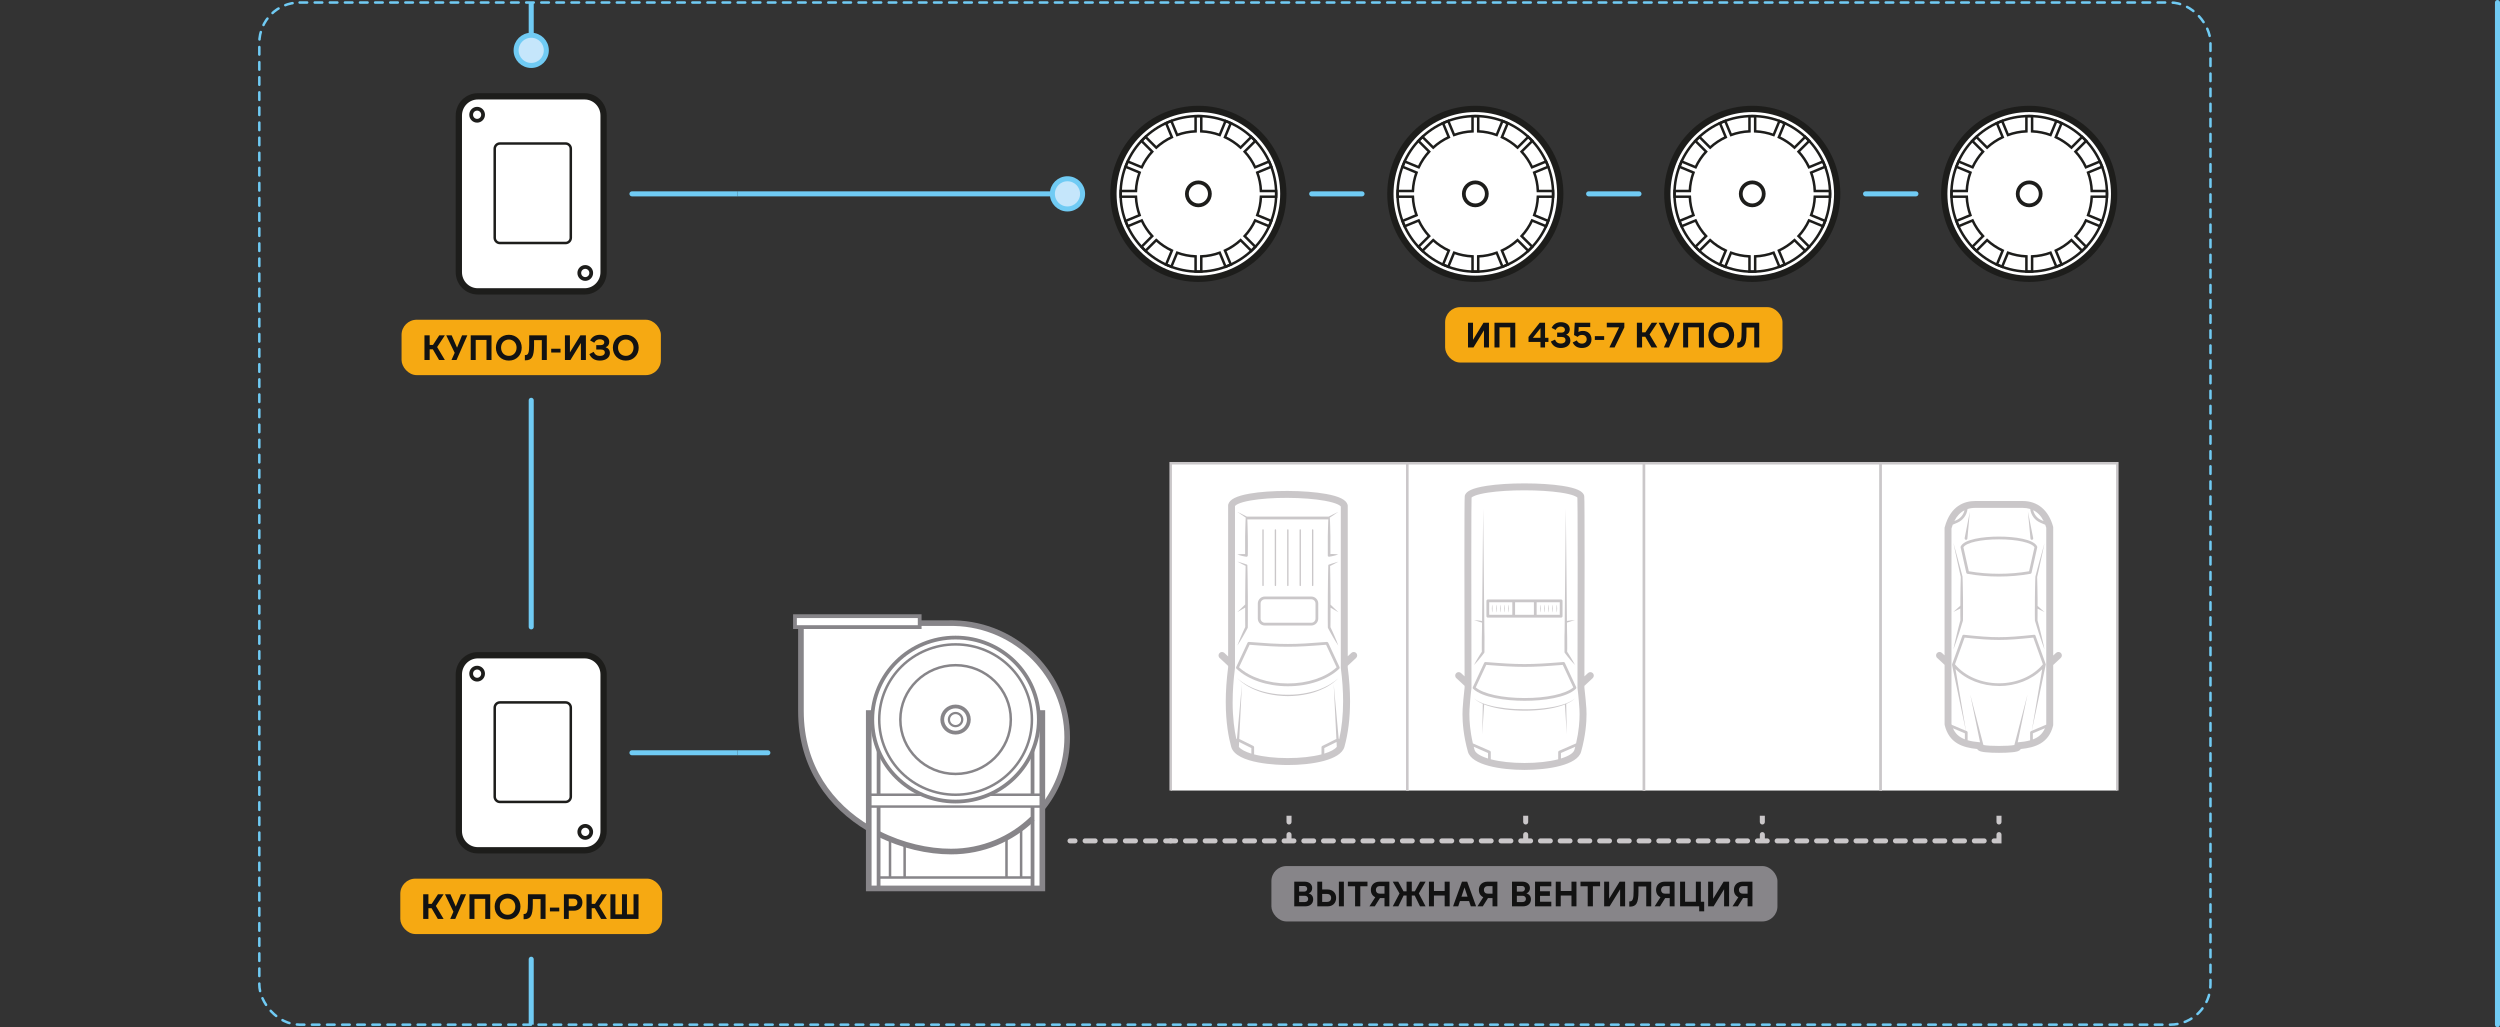 <svg width="993" height="408" viewBox="0 0 993 408" fill="none" xmlns="http://www.w3.org/2000/svg">
<rect x="0" y="0" width="993" height="408" fill="#333333" stroke="none"/>
<rect x="103" y="1" width="775" height="406" rx="16" stroke="#70CBF4" stroke-linecap="round" stroke-dasharray="3 3"/>
<path d="M211 1L211 14" stroke="#70CBF4" stroke-width="2"/>
<path d="M211 26C207.686 26 205 23.314 205 20C205 16.686 207.686 14 211 14C214.314 14 217 16.686 217 20C217 23.314 214.314 26 211 26Z" fill="#C5E6FB" stroke="#70CBF4" stroke-width="2" stroke-linecap="round"/>
<g clip-path="url(#clip0_511_42566)">
<path d="M232.21 38.266H189.79C185.626 38.266 182.25 41.684 182.25 45.9V108.1C182.25 112.316 185.626 115.734 189.79 115.734H232.21C236.374 115.734 239.75 112.316 239.75 108.1V45.9C239.75 41.684 236.374 38.266 232.21 38.266Z" fill="white"/>
<path d="M232.21 38.266H189.79C185.626 38.266 182.25 41.684 182.25 45.9V108.1C182.25 112.316 185.626 115.734 189.79 115.734H232.21C236.374 115.734 239.75 112.316 239.75 108.1V45.9C239.75 41.684 236.374 38.266 232.21 38.266Z" stroke="#1D1D1B" stroke-width="2.5" stroke-miterlimit="10"/>
<path d="M224.65 57H198.57C197.427 57 196.5 57.938 196.5 59.096V94.433C196.5 95.591 197.427 96.529 198.57 96.529H224.65C225.793 96.529 226.72 95.591 226.72 94.433V59.096C226.72 57.938 225.793 57 224.65 57Z" stroke="#1D1D1B" stroke-miterlimit="10"/>
<path d="M232.464 110.814C233.773 110.814 234.834 109.744 234.834 108.424C234.834 107.104 233.773 106.034 232.464 106.034C231.155 106.034 230.094 107.104 230.094 108.424C230.094 109.744 231.155 110.814 232.464 110.814Z" stroke="#1D1D1B" stroke-width="1.5" stroke-miterlimit="10"/>
<path d="M189.511 47.966C190.82 47.966 191.881 46.896 191.881 45.576C191.881 44.257 190.82 43.187 189.511 43.187C188.202 43.187 187.141 44.257 187.141 45.576C187.141 46.896 188.202 47.966 189.511 47.966Z" stroke="#1D1D1B" stroke-width="1.5" stroke-miterlimit="10"/>
</g>
<path d="M251 76C250.448 76 250 76.448 250 77C250 77.552 250.448 78 251 78V76ZM251 78H293V76H251V78Z" fill="#70CBF4"/>
<rect x="159.5" y="127" width="103" height="22" rx="6" fill="#F6A912"/>
<path d="M173.632 137.848L176.698 143H174.402L171.924 138.744H170.664V143H168.592V133.2H170.664V137.008H171.98L174.458 133.2H176.698L173.632 137.848ZM181.538 138.086L183.526 133.2H185.626L181.328 143H179.326L180.6 140.144L177.254 133.2H179.41L181.538 138.086ZM186.967 133.2H195.227V143H193.239V135.02H188.955V143H186.967V133.2ZM202.116 143.224C201.36 143.224 200.67 143.098 200.044 142.846C199.419 142.585 198.878 142.225 198.42 141.768C197.963 141.311 197.608 140.769 197.356 140.144C197.104 139.519 196.978 138.837 196.978 138.1C196.978 137.363 197.104 136.681 197.356 136.056C197.608 135.431 197.963 134.889 198.42 134.432C198.878 133.975 199.419 133.62 200.044 133.368C200.67 133.107 201.36 132.976 202.116 132.976C202.863 132.976 203.549 133.107 204.174 133.368C204.8 133.62 205.336 133.975 205.784 134.432C206.242 134.889 206.596 135.431 206.848 136.056C207.1 136.681 207.226 137.363 207.226 138.1C207.226 138.837 207.1 139.519 206.848 140.144C206.596 140.769 206.242 141.311 205.784 141.768C205.336 142.225 204.8 142.585 204.174 142.846C203.549 143.098 202.863 143.224 202.116 143.224ZM202.144 141.348C202.592 141.348 202.998 141.269 203.362 141.11C203.736 140.942 204.058 140.713 204.328 140.424C204.599 140.125 204.809 139.78 204.958 139.388C205.108 138.987 205.182 138.548 205.182 138.072C205.182 137.615 205.108 137.19 204.958 136.798C204.809 136.406 204.599 136.065 204.328 135.776C204.058 135.487 203.736 135.263 203.362 135.104C202.998 134.936 202.592 134.852 202.144 134.852C201.678 134.852 201.253 134.936 200.87 135.104C200.488 135.263 200.156 135.487 199.876 135.776C199.606 136.065 199.396 136.406 199.246 136.798C199.097 137.19 199.022 137.615 199.022 138.072C199.022 138.548 199.097 138.987 199.246 139.388C199.396 139.78 199.606 140.125 199.876 140.424C200.156 140.713 200.488 140.942 200.87 141.11C201.253 141.269 201.678 141.348 202.144 141.348ZM208.474 141.04H208.642C208.95 141.04 209.202 140.975 209.398 140.844C209.594 140.713 209.753 140.485 209.874 140.158C209.995 139.831 210.079 139.393 210.126 138.842C210.173 138.291 210.196 137.596 210.196 136.756V133.2H217.196V143H215.208V135.104H212.128V137.176C212.128 138.324 212.063 139.281 211.932 140.046C211.811 140.811 211.615 141.423 211.344 141.88C211.073 142.328 210.723 142.645 210.294 142.832C209.874 143.019 209.361 143.112 208.754 143.112H208.474V141.04ZM218.935 138.506H222.645V140.018H218.935V138.506ZM230.729 143V136.224L226.571 143H224.387V133.2H226.375V139.976L230.533 133.2H232.717V143H230.729ZM238.289 143.224C237.262 143.224 236.399 143.009 235.699 142.58C235.008 142.151 234.471 141.511 234.089 140.662L235.797 139.752C236.263 140.835 237.094 141.376 238.289 141.376C238.877 141.376 239.348 141.25 239.703 140.998C240.057 140.746 240.235 140.405 240.235 139.976C240.235 139.612 240.099 139.332 239.829 139.136C239.567 138.94 239.185 138.842 238.681 138.842H236.833V137.078H238.653C239.073 137.078 239.404 136.98 239.647 136.784C239.889 136.588 240.011 136.327 240.011 136C240.011 135.617 239.852 135.319 239.535 135.104C239.217 134.88 238.793 134.768 238.261 134.768C237.234 134.768 236.497 135.221 236.049 136.126L234.397 135.23C235.19 133.727 236.501 132.976 238.331 132.976C238.881 132.976 239.381 133.041 239.829 133.172C240.277 133.303 240.659 133.494 240.977 133.746C241.303 133.989 241.555 134.283 241.733 134.628C241.91 134.973 241.999 135.365 241.999 135.804C241.999 136.317 241.873 136.761 241.621 137.134C241.369 137.498 241.014 137.759 240.557 137.918C241.098 138.095 241.513 138.385 241.803 138.786C242.101 139.187 242.251 139.668 242.251 140.228C242.251 140.676 242.153 141.087 241.957 141.46C241.77 141.824 241.499 142.137 241.145 142.398C240.799 142.659 240.384 142.86 239.899 143C239.413 143.149 238.877 143.224 238.289 143.224ZM248.573 143.224C247.817 143.224 247.127 143.098 246.501 142.846C245.876 142.585 245.335 142.225 244.877 141.768C244.42 141.311 244.065 140.769 243.813 140.144C243.561 139.519 243.435 138.837 243.435 138.1C243.435 137.363 243.561 136.681 243.813 136.056C244.065 135.431 244.42 134.889 244.877 134.432C245.335 133.975 245.876 133.62 246.501 133.368C247.127 133.107 247.817 132.976 248.573 132.976C249.32 132.976 250.006 133.107 250.631 133.368C251.257 133.62 251.793 133.975 252.241 134.432C252.699 134.889 253.053 135.431 253.305 136.056C253.557 136.681 253.683 137.363 253.683 138.1C253.683 138.837 253.557 139.519 253.305 140.144C253.053 140.769 252.699 141.311 252.241 141.768C251.793 142.225 251.257 142.585 250.631 142.846C250.006 143.098 249.32 143.224 248.573 143.224ZM248.601 141.348C249.049 141.348 249.455 141.269 249.819 141.11C250.193 140.942 250.515 140.713 250.785 140.424C251.056 140.125 251.266 139.78 251.415 139.388C251.565 138.987 251.639 138.548 251.639 138.072C251.639 137.615 251.565 137.19 251.415 136.798C251.266 136.406 251.056 136.065 250.785 135.776C250.515 135.487 250.193 135.263 249.819 135.104C249.455 134.936 249.049 134.852 248.601 134.852C248.135 134.852 247.71 134.936 247.327 135.104C246.945 135.263 246.613 135.487 246.333 135.776C246.063 136.065 245.853 136.406 245.703 136.798C245.554 137.19 245.479 137.615 245.479 138.072C245.479 138.548 245.554 138.987 245.703 139.388C245.853 139.78 246.063 140.125 246.333 140.424C246.613 140.713 246.945 140.942 247.327 141.11C247.71 141.269 248.135 141.348 248.601 141.348Z" fill="#121212"/>
<path d="M211 159L211 249" stroke="#70CBF4" stroke-width="2" stroke-linecap="round"/>
<g clip-path="url(#clip1_511_42566)">
<path d="M232.21 260.266H189.79C185.626 260.266 182.25 263.684 182.25 267.9V330.1C182.25 334.316 185.626 337.734 189.79 337.734H232.21C236.374 337.734 239.75 334.316 239.75 330.1V267.9C239.75 263.684 236.374 260.266 232.21 260.266Z" fill="white"/>
<path d="M232.21 260.266H189.79C185.626 260.266 182.25 263.684 182.25 267.9V330.1C182.25 334.316 185.626 337.734 189.79 337.734H232.21C236.374 337.734 239.75 334.316 239.75 330.1V267.9C239.75 263.684 236.374 260.266 232.21 260.266Z" stroke="#1D1D1B" stroke-width="2.5" stroke-miterlimit="10"/>
<path d="M224.65 279H198.57C197.427 279 196.5 279.938 196.5 281.096V316.433C196.5 317.591 197.427 318.529 198.57 318.529H224.65C225.793 318.529 226.72 317.591 226.72 316.433V281.096C226.72 279.938 225.793 279 224.65 279Z" stroke="#1D1D1B" stroke-miterlimit="10"/>
<path d="M232.464 332.814C233.773 332.814 234.834 331.744 234.834 330.424C234.834 329.104 233.773 328.034 232.464 328.034C231.155 328.034 230.094 329.104 230.094 330.424C230.094 331.744 231.155 332.814 232.464 332.814Z" stroke="#1D1D1B" stroke-width="1.5" stroke-miterlimit="10"/>
<path d="M189.511 269.966C190.82 269.966 191.881 268.896 191.881 267.576C191.881 266.257 190.82 265.187 189.511 265.187C188.202 265.187 187.141 266.257 187.141 267.576C187.141 268.896 188.202 269.966 189.511 269.966Z" stroke="#1D1D1B" stroke-width="1.5" stroke-miterlimit="10"/>
</g>
<path d="M251 298C250.448 298 250 298.448 250 299C250 299.552 250.448 300 251 300V298ZM251 300H293V298H251V300Z" fill="#70CBF4"/>
<rect x="159" y="349" width="104" height="22" rx="6" fill="#F6A912"/>
<path d="M173.132 359.848L176.198 365H173.902L171.424 360.744H170.164V365H168.092V355.2H170.164V359.008H171.48L173.958 355.2H176.198L173.132 359.848ZM181.038 360.086L183.026 355.2H185.126L180.828 365H178.826L180.1 362.144L176.754 355.2H178.91L181.038 360.086ZM186.467 355.2H194.727V365H192.739V357.02H188.455V365H186.467V355.2ZM201.616 365.224C200.86 365.224 200.17 365.098 199.544 364.846C198.919 364.585 198.378 364.225 197.92 363.768C197.463 363.311 197.108 362.769 196.856 362.144C196.604 361.519 196.478 360.837 196.478 360.1C196.478 359.363 196.604 358.681 196.856 358.056C197.108 357.431 197.463 356.889 197.92 356.432C198.378 355.975 198.919 355.62 199.544 355.368C200.17 355.107 200.86 354.976 201.616 354.976C202.363 354.976 203.049 355.107 203.674 355.368C204.3 355.62 204.836 355.975 205.284 356.432C205.742 356.889 206.096 357.431 206.348 358.056C206.6 358.681 206.726 359.363 206.726 360.1C206.726 360.837 206.6 361.519 206.348 362.144C206.096 362.769 205.742 363.311 205.284 363.768C204.836 364.225 204.3 364.585 203.674 364.846C203.049 365.098 202.363 365.224 201.616 365.224ZM201.644 363.348C202.092 363.348 202.498 363.269 202.862 363.11C203.236 362.942 203.558 362.713 203.828 362.424C204.099 362.125 204.309 361.78 204.458 361.388C204.608 360.987 204.682 360.548 204.682 360.072C204.682 359.615 204.608 359.19 204.458 358.798C204.309 358.406 204.099 358.065 203.828 357.776C203.558 357.487 203.236 357.263 202.862 357.104C202.498 356.936 202.092 356.852 201.644 356.852C201.178 356.852 200.753 356.936 200.37 357.104C199.988 357.263 199.656 357.487 199.376 357.776C199.106 358.065 198.896 358.406 198.746 358.798C198.597 359.19 198.522 359.615 198.522 360.072C198.522 360.548 198.597 360.987 198.746 361.388C198.896 361.78 199.106 362.125 199.376 362.424C199.656 362.713 199.988 362.942 200.37 363.11C200.753 363.269 201.178 363.348 201.644 363.348ZM207.974 363.04H208.142C208.45 363.04 208.702 362.975 208.898 362.844C209.094 362.713 209.253 362.485 209.374 362.158C209.495 361.831 209.579 361.393 209.626 360.842C209.673 360.291 209.696 359.596 209.696 358.756V355.2H216.696V365H214.708V357.104H211.628V359.176C211.628 360.324 211.563 361.281 211.432 362.046C211.311 362.811 211.115 363.423 210.844 363.88C210.573 364.328 210.223 364.645 209.794 364.832C209.374 365.019 208.861 365.112 208.254 365.112H207.974V363.04ZM218.435 360.506H222.145V362.018H218.435V360.506ZM225.917 359.96H227.821C228.288 359.96 228.656 359.82 228.927 359.54C229.207 359.26 229.347 358.901 229.347 358.462C229.347 358.023 229.207 357.664 228.927 357.384C228.656 357.104 228.288 356.964 227.821 356.964H225.917V359.96ZM223.985 365V355.2H227.933C228.437 355.2 228.894 355.279 229.305 355.438C229.725 355.587 230.084 355.807 230.383 356.096C230.691 356.385 230.924 356.731 231.083 357.132C231.251 357.524 231.335 357.967 231.335 358.462C231.335 358.957 231.251 359.405 231.083 359.806C230.924 360.207 230.691 360.553 230.383 360.842C230.084 361.122 229.725 361.341 229.305 361.5C228.894 361.649 228.437 361.724 227.933 361.724H225.917V365H223.985ZM237.991 359.848L241.057 365H238.761L236.283 360.744H235.023V365H232.951V355.2H235.023V359.008H236.339L238.817 355.2H241.057L237.991 359.848ZM242.453 355.2H244.441V363.18H247.045V355.2H249.033V363.18H251.637V355.2H253.625V365H242.453V355.2Z" fill="#121212"/>
<path d="M212 381C212 380.448 211.552 380 211 380C210.448 380 210 380.448 210 381L212 381ZM210 381L210 407L212 407L212 381L210 381Z" fill="#70CBF4"/>
<path d="M293 77L418 77" stroke="#70CBF4" stroke-width="2"/>
<path d="M430 77C430 80.314 427.314 83 424 83C420.686 83 418 80.314 418 77C418 73.686 420.686 71 424 71C427.314 71 430 73.686 430 77Z" fill="#C5E6FB" stroke="#70CBF4" stroke-width="2" stroke-linecap="round"/>
<g clip-path="url(#clip2_511_42566)">
<path d="M475.997 110.737C494.631 110.737 509.737 95.633 509.737 77C509.737 58.367 494.631 43.263 475.997 43.263C457.364 43.263 442.258 58.367 442.258 77C442.258 95.633 457.364 110.737 475.997 110.737Z" fill="white"/>
<path d="M475.997 110.737C494.631 110.737 509.737 95.633 509.737 77C509.737 58.367 494.631 43.263 475.997 43.263C457.364 43.263 442.258 58.367 442.258 77C442.258 95.633 457.364 110.737 475.997 110.737Z" stroke="#1D1D1B" stroke-width="2.5" stroke-miterlimit="10" stroke-linecap="round"/>
<path d="M475.998 81.566C478.52 81.566 480.565 79.522 480.565 77C480.565 74.479 478.52 72.435 475.998 72.435C473.475 72.435 471.43 74.479 471.43 77C471.43 79.522 473.475 81.566 475.998 81.566Z" stroke="#1D1D1B" stroke-width="1.5" stroke-miterlimit="10" stroke-linecap="round"/>
<path d="M499.392 68.536L504.969 66.222C504.706 65.515 504.414 64.818 504.101 64.132L498.535 66.435C497.466 64.152 496.065 62.061 494.381 60.222L498.636 55.96C498.122 55.404 497.587 54.869 497.033 54.364L492.778 58.627C490.942 56.95 488.845 55.546 486.566 54.475L488.875 48.909C488.19 48.596 487.494 48.303 486.788 48.041L484.479 53.616C482.17 52.778 479.709 52.283 477.148 52.162V46.142C476.775 46.132 476.392 46.111 476.019 46.111C475.646 46.111 475.262 46.121 474.889 46.142V52.162C472.328 52.273 469.858 52.778 467.559 53.616L465.249 48.041C464.544 48.303 463.848 48.596 463.162 48.909L465.471 54.475C463.192 55.546 461.095 56.95 459.26 58.627L455.005 54.364C454.45 54.879 453.916 55.414 453.401 55.96L457.657 60.222C455.973 62.061 454.571 64.152 453.502 66.435L447.936 64.132C447.623 64.818 447.331 65.515 447.069 66.222L452.645 68.536C451.808 70.839 451.314 73.303 451.193 75.869H445.163C445.153 76.243 445.133 76.616 445.133 77C445.133 77.384 445.143 77.758 445.163 78.132H451.193C451.304 80.697 451.808 83.162 452.645 85.465L447.069 87.778C447.331 88.485 447.623 89.182 447.936 89.869L453.502 87.566C454.571 89.849 455.973 91.94 457.657 93.778L453.401 98.041C453.916 98.596 454.45 99.132 455.005 99.637L459.26 95.374C461.095 97.051 463.192 98.455 465.471 99.525L463.162 105.091C463.848 105.404 464.544 105.697 465.249 105.96L467.559 100.384C469.868 101.222 472.328 101.717 474.889 101.839V107.859C475.262 107.869 475.646 107.889 476.019 107.889C476.392 107.889 476.775 107.879 477.148 107.859V101.839C479.709 101.727 482.18 101.222 484.479 100.384L486.788 105.96C487.494 105.697 488.19 105.404 488.875 105.091L486.566 99.525C488.845 98.455 490.942 97.051 492.778 95.374L497.033 99.637C497.587 99.121 498.122 98.586 498.636 98.041L494.381 93.778C496.065 91.94 497.466 89.849 498.535 87.566L504.101 89.869C504.414 89.182 504.706 88.485 504.969 87.778L499.392 85.465C500.229 83.162 500.723 80.697 500.844 78.132H506.874C506.884 77.758 506.905 77.384 506.905 77C506.905 76.616 506.895 76.243 506.874 75.869H500.844C500.734 73.303 500.229 70.839 499.392 68.536Z" stroke="#1D1D1B" stroke-miterlimit="10" stroke-linecap="round"/>
<path d="M475.998 107.9C493.061 107.9 506.894 94.066 506.894 77.001C506.894 59.935 493.061 46.102 475.998 46.102C458.934 46.102 445.102 59.935 445.102 77.001C445.102 94.066 458.934 107.9 475.998 107.9Z" stroke="#1D1D1B" stroke-miterlimit="10" stroke-linecap="round"/>
</g>
<path d="M521 77H541" stroke="#70CBF4" stroke-width="2" stroke-linecap="round"/>
<g clip-path="url(#clip3_511_42566)">
<path d="M585.997 110.737C604.631 110.737 619.737 95.633 619.737 77C619.737 58.367 604.631 43.263 585.997 43.263C567.364 43.263 552.258 58.367 552.258 77C552.258 95.633 567.364 110.737 585.997 110.737Z" fill="white"/>
<path d="M585.997 110.737C604.631 110.737 619.737 95.633 619.737 77C619.737 58.367 604.631 43.263 585.997 43.263C567.364 43.263 552.258 58.367 552.258 77C552.258 95.633 567.364 110.737 585.997 110.737Z" stroke="#1D1D1B" stroke-width="2.5" stroke-miterlimit="10" stroke-linecap="round"/>
<path d="M585.998 81.566C588.52 81.566 590.565 79.522 590.565 77C590.565 74.479 588.52 72.435 585.998 72.435C583.475 72.435 581.43 74.479 581.43 77C581.43 79.522 583.475 81.566 585.998 81.566Z" stroke="#1D1D1B" stroke-width="1.5" stroke-miterlimit="10" stroke-linecap="round"/>
<path d="M609.392 68.536L614.969 66.222C614.706 65.515 614.414 64.818 614.101 64.132L608.535 66.435C607.466 64.152 606.065 62.061 604.381 60.222L608.636 55.96C608.122 55.404 607.587 54.869 607.033 54.364L602.778 58.627C600.942 56.95 598.845 55.546 596.566 54.475L598.875 48.909C598.19 48.596 597.494 48.303 596.788 48.041L594.479 53.616C592.17 52.778 589.709 52.283 587.148 52.162V46.142C586.775 46.132 586.392 46.111 586.019 46.111C585.646 46.111 585.262 46.121 584.889 46.142V52.162C582.328 52.273 579.858 52.778 577.559 53.616L575.249 48.041C574.544 48.303 573.848 48.596 573.162 48.909L575.471 54.475C573.192 55.546 571.095 56.95 569.26 58.627L565.005 54.364C564.45 54.879 563.916 55.414 563.401 55.96L567.657 60.222C565.973 62.061 564.571 64.152 563.502 66.435L557.936 64.132C557.623 64.818 557.331 65.515 557.069 66.222L562.645 68.536C561.808 70.839 561.314 73.303 561.193 75.869H555.163C555.153 76.243 555.133 76.616 555.133 77C555.133 77.384 555.143 77.758 555.163 78.132H561.193C561.304 80.697 561.808 83.162 562.645 85.465L557.069 87.778C557.331 88.485 557.623 89.182 557.936 89.869L563.502 87.566C564.571 89.849 565.973 91.94 567.657 93.778L563.401 98.041C563.916 98.596 564.45 99.132 565.005 99.637L569.26 95.374C571.095 97.051 573.192 98.455 575.471 99.525L573.162 105.091C573.848 105.404 574.544 105.697 575.249 105.96L577.559 100.384C579.868 101.222 582.328 101.717 584.889 101.839V107.859C585.262 107.869 585.646 107.889 586.019 107.889C586.392 107.889 586.775 107.879 587.148 107.859V101.839C589.709 101.727 592.18 101.222 594.479 100.384L596.788 105.96C597.494 105.697 598.19 105.404 598.875 105.091L596.566 99.525C598.845 98.455 600.942 97.051 602.778 95.374L607.033 99.637C607.587 99.121 608.122 98.586 608.636 98.041L604.381 93.778C606.065 91.94 607.466 89.849 608.535 87.566L614.101 89.869C614.414 89.182 614.706 88.485 614.969 87.778L609.392 85.465C610.229 83.162 610.723 80.697 610.844 78.132H616.874C616.884 77.758 616.905 77.384 616.905 77C616.905 76.616 616.895 76.243 616.874 75.869H610.844C610.734 73.303 610.229 70.839 609.392 68.536Z" stroke="#1D1D1B" stroke-miterlimit="10" stroke-linecap="round"/>
<path d="M585.998 107.9C603.061 107.9 616.894 94.066 616.894 77.001C616.894 59.935 603.061 46.102 585.998 46.102C568.934 46.102 555.102 59.935 555.102 77.001C555.102 94.066 568.934 107.9 585.998 107.9Z" stroke="#1D1D1B" stroke-miterlimit="10" stroke-linecap="round"/>
</g>
<path d="M631 77H651" stroke="#70CBF4" stroke-width="2" stroke-linecap="round"/>
<g clip-path="url(#clip4_511_42566)">
<path d="M695.997 110.737C714.631 110.737 729.737 95.633 729.737 77C729.737 58.367 714.631 43.263 695.997 43.263C677.364 43.263 662.258 58.367 662.258 77C662.258 95.633 677.364 110.737 695.997 110.737Z" fill="white"/>
<path d="M695.997 110.737C714.631 110.737 729.737 95.633 729.737 77C729.737 58.367 714.631 43.263 695.997 43.263C677.364 43.263 662.258 58.367 662.258 77C662.258 95.633 677.364 110.737 695.997 110.737Z" stroke="#1D1D1B" stroke-width="2.5" stroke-miterlimit="10" stroke-linecap="round"/>
<path d="M695.998 81.566C698.52 81.566 700.565 79.522 700.565 77C700.565 74.479 698.52 72.435 695.998 72.435C693.475 72.435 691.43 74.479 691.43 77C691.43 79.522 693.475 81.566 695.998 81.566Z" stroke="#1D1D1B" stroke-width="1.5" stroke-miterlimit="10" stroke-linecap="round"/>
<path d="M719.392 68.536L724.969 66.222C724.706 65.515 724.414 64.818 724.101 64.132L718.535 66.435C717.466 64.152 716.065 62.061 714.381 60.222L718.636 55.96C718.122 55.404 717.587 54.869 717.033 54.364L712.778 58.627C710.942 56.95 708.845 55.546 706.566 54.475L708.875 48.909C708.19 48.596 707.494 48.303 706.788 48.041L704.479 53.616C702.17 52.778 699.709 52.283 697.148 52.162V46.142C696.775 46.132 696.392 46.111 696.019 46.111C695.646 46.111 695.262 46.121 694.889 46.142V52.162C692.328 52.273 689.858 52.778 687.559 53.616L685.249 48.041C684.544 48.303 683.848 48.596 683.162 48.909L685.471 54.475C683.192 55.546 681.095 56.95 679.26 58.627L675.005 54.364C674.45 54.879 673.916 55.414 673.401 55.96L677.657 60.222C675.973 62.061 674.571 64.152 673.502 66.435L667.936 64.132C667.623 64.818 667.331 65.515 667.069 66.222L672.645 68.536C671.808 70.839 671.314 73.303 671.193 75.869H665.163C665.153 76.243 665.133 76.616 665.133 77C665.133 77.384 665.143 77.758 665.163 78.132H671.193C671.304 80.697 671.808 83.162 672.645 85.465L667.069 87.778C667.331 88.485 667.623 89.182 667.936 89.869L673.502 87.566C674.571 89.849 675.973 91.94 677.657 93.778L673.401 98.041C673.916 98.596 674.45 99.132 675.005 99.637L679.26 95.374C681.095 97.051 683.192 98.455 685.471 99.525L683.162 105.091C683.848 105.404 684.544 105.697 685.249 105.96L687.559 100.384C689.868 101.222 692.328 101.717 694.889 101.839V107.859C695.262 107.869 695.646 107.889 696.019 107.889C696.392 107.889 696.775 107.879 697.148 107.859V101.839C699.709 101.727 702.18 101.222 704.479 100.384L706.788 105.96C707.494 105.697 708.19 105.404 708.875 105.091L706.566 99.525C708.845 98.455 710.942 97.051 712.778 95.374L717.033 99.637C717.587 99.121 718.122 98.586 718.636 98.041L714.381 93.778C716.065 91.94 717.466 89.849 718.535 87.566L724.101 89.869C724.414 89.182 724.706 88.485 724.969 87.778L719.392 85.465C720.229 83.162 720.723 80.697 720.844 78.132H726.874C726.884 77.758 726.905 77.384 726.905 77C726.905 76.616 726.895 76.243 726.874 75.869H720.844C720.734 73.303 720.229 70.839 719.392 68.536Z" stroke="#1D1D1B" stroke-miterlimit="10" stroke-linecap="round"/>
<path d="M695.998 107.9C713.061 107.9 726.894 94.066 726.894 77.001C726.894 59.935 713.061 46.102 695.998 46.102C678.934 46.102 665.102 59.935 665.102 77.001C665.102 94.066 678.934 107.9 695.998 107.9Z" stroke="#1D1D1B" stroke-miterlimit="10" stroke-linecap="round"/>
</g>
<path d="M741 77H761" stroke="#70CBF4" stroke-width="2" stroke-linecap="round"/>
<g clip-path="url(#clip5_511_42566)">
<path d="M805.997 110.737C824.631 110.737 839.737 95.633 839.737 77C839.737 58.367 824.631 43.263 805.997 43.263C787.364 43.263 772.258 58.367 772.258 77C772.258 95.633 787.364 110.737 805.997 110.737Z" fill="white"/>
<path d="M805.997 110.737C824.631 110.737 839.737 95.633 839.737 77C839.737 58.367 824.631 43.263 805.997 43.263C787.364 43.263 772.258 58.367 772.258 77C772.258 95.633 787.364 110.737 805.997 110.737Z" stroke="#1D1D1B" stroke-width="2.5" stroke-miterlimit="10" stroke-linecap="round"/>
<path d="M805.998 81.566C808.52 81.566 810.565 79.522 810.565 77C810.565 74.479 808.52 72.435 805.998 72.435C803.475 72.435 801.43 74.479 801.43 77C801.43 79.522 803.475 81.566 805.998 81.566Z" stroke="#1D1D1B" stroke-width="1.5" stroke-miterlimit="10" stroke-linecap="round"/>
<path d="M829.392 68.536L834.969 66.222C834.706 65.515 834.414 64.818 834.101 64.132L828.535 66.435C827.466 64.152 826.065 62.061 824.381 60.222L828.636 55.96C828.122 55.404 827.587 54.869 827.033 54.364L822.778 58.627C820.942 56.95 818.845 55.546 816.566 54.475L818.875 48.909C818.19 48.596 817.494 48.303 816.788 48.041L814.479 53.616C812.17 52.778 809.709 52.283 807.148 52.162V46.142C806.775 46.132 806.392 46.111 806.019 46.111C805.646 46.111 805.262 46.121 804.889 46.142V52.162C802.328 52.273 799.858 52.778 797.559 53.616L795.249 48.041C794.544 48.303 793.848 48.596 793.162 48.909L795.471 54.475C793.192 55.546 791.095 56.95 789.26 58.627L785.005 54.364C784.45 54.879 783.916 55.414 783.401 55.96L787.657 60.222C785.973 62.061 784.571 64.152 783.502 66.435L777.936 64.132C777.623 64.818 777.331 65.515 777.069 66.222L782.645 68.536C781.808 70.839 781.314 73.303 781.193 75.869H775.163C775.153 76.243 775.133 76.616 775.133 77C775.133 77.384 775.143 77.758 775.163 78.132H781.193C781.304 80.697 781.808 83.162 782.645 85.465L777.069 87.778C777.331 88.485 777.623 89.182 777.936 89.869L783.502 87.566C784.571 89.849 785.973 91.94 787.657 93.778L783.401 98.041C783.916 98.596 784.45 99.132 785.005 99.637L789.26 95.374C791.095 97.051 793.192 98.455 795.471 99.525L793.162 105.091C793.848 105.404 794.544 105.697 795.249 105.96L797.559 100.384C799.868 101.222 802.328 101.717 804.889 101.839V107.859C805.262 107.869 805.646 107.889 806.019 107.889C806.392 107.889 806.775 107.879 807.148 107.859V101.839C809.709 101.727 812.18 101.222 814.479 100.384L816.788 105.96C817.494 105.697 818.19 105.404 818.875 105.091L816.566 99.525C818.845 98.455 820.942 97.051 822.778 95.374L827.033 99.637C827.587 99.121 828.122 98.586 828.636 98.041L824.381 93.778C826.065 91.94 827.466 89.849 828.535 87.566L834.101 89.869C834.414 89.182 834.706 88.485 834.969 87.778L829.392 85.465C830.229 83.162 830.723 80.697 830.844 78.132H836.874C836.884 77.758 836.905 77.384 836.905 77C836.905 76.616 836.895 76.243 836.874 75.869H830.844C830.734 73.303 830.229 70.839 829.392 68.536Z" stroke="#1D1D1B" stroke-miterlimit="10" stroke-linecap="round"/>
<path d="M805.998 107.9C823.061 107.9 836.894 94.066 836.894 77.001C836.894 59.935 823.061 46.102 805.998 46.102C788.934 46.102 775.102 59.935 775.102 77.001C775.102 94.066 788.934 107.9 805.998 107.9Z" stroke="#1D1D1B" stroke-miterlimit="10" stroke-linecap="round"/>
</g>
<rect x="574" y="122" width="134" height="22" rx="6" fill="#F6A912"/>
<path d="M589.434 138V131.224L585.276 138H583.092V128.2H585.08V134.976L589.238 128.2H591.422V138H589.434ZM593.606 128.2H601.866V138H599.878V130.02H595.594V138H593.606V128.2ZM608.864 134.164H611.874V130.356L608.864 134.164ZM611.874 138V135.816H607.128V133.828L611.566 128.2H613.694V134.164H615.038V135.816H613.694V138H611.874ZM619.971 138.224C619 138.224 618.184 138.009 617.521 137.58C616.858 137.151 616.35 136.511 615.995 135.662L617.647 134.892C617.862 135.433 618.165 135.83 618.557 136.082C618.949 136.334 619.416 136.46 619.957 136.46C620.517 136.46 620.965 136.339 621.301 136.096C621.646 135.853 621.819 135.499 621.819 135.032C621.819 134.649 621.693 134.355 621.441 134.15C621.189 133.945 620.811 133.842 620.307 133.842H618.501V132.106H620.279C620.68 132.106 620.998 132.003 621.231 131.798C621.464 131.593 621.581 131.322 621.581 130.986C621.581 130.594 621.427 130.286 621.119 130.062C620.811 129.829 620.414 129.712 619.929 129.712C619.49 129.712 619.094 129.819 618.739 130.034C618.394 130.239 618.114 130.575 617.899 131.042L616.303 130.23C617.04 128.727 618.282 127.976 620.027 127.976C620.55 127.976 621.021 128.046 621.441 128.186C621.87 128.317 622.239 128.503 622.547 128.746C622.855 128.989 623.093 129.287 623.261 129.642C623.429 129.987 623.513 130.375 623.513 130.804C623.513 131.327 623.387 131.77 623.135 132.134C622.892 132.498 622.547 132.764 622.099 132.932C622.631 133.119 623.037 133.413 623.317 133.814C623.606 134.206 623.751 134.687 623.751 135.256C623.751 135.713 623.658 136.124 623.471 136.488C623.284 136.852 623.023 137.165 622.687 137.426C622.351 137.678 621.95 137.874 621.483 138.014C621.026 138.154 620.522 138.224 619.971 138.224ZM628.333 138.224C627.465 138.224 626.723 138.042 626.107 137.678C625.491 137.305 625.015 136.754 624.679 136.026L626.303 135.214C626.49 135.625 626.756 135.942 627.101 136.166C627.456 136.381 627.862 136.488 628.319 136.488C628.599 136.488 628.856 136.446 629.089 136.362C629.322 136.278 629.523 136.161 629.691 136.012C629.859 135.863 629.99 135.681 630.083 135.466C630.186 135.242 630.237 134.999 630.237 134.738C630.237 134.253 630.078 133.847 629.761 133.52C629.444 133.193 628.968 133.03 628.333 133.03C627.586 133.03 627.031 133.296 626.667 133.828L625.211 133.086L625.491 128.2H631.637V129.908H627.073L626.961 131.896C627.176 131.747 627.432 131.635 627.731 131.56C628.03 131.476 628.361 131.434 628.725 131.434C629.238 131.434 629.705 131.513 630.125 131.672C630.545 131.831 630.904 132.055 631.203 132.344C631.502 132.633 631.73 132.988 631.889 133.408C632.057 133.819 632.141 134.281 632.141 134.794C632.141 135.363 632.038 135.863 631.833 136.292C631.637 136.721 631.366 137.081 631.021 137.37C630.676 137.659 630.27 137.874 629.803 138.014C629.346 138.154 628.856 138.224 628.333 138.224ZM633.462 133.506H637.172V135.018H633.462V133.506ZM643.1 130.02H638.214V128.2H645.186V130.02L641.322 138H639.25L643.1 130.02ZM655.206 132.848L658.272 138H655.976L653.498 133.744H652.238V138H650.166V128.2H652.238V132.008H653.554L656.032 128.2H658.272L655.206 132.848ZM663.112 133.086L665.1 128.2H667.2L662.902 138H660.9L662.174 135.144L658.828 128.2H660.984L663.112 133.086ZM668.541 128.2H676.801V138H674.813V130.02H670.529V138H668.541V128.2ZM683.691 138.224C682.935 138.224 682.244 138.098 681.619 137.846C680.993 137.585 680.452 137.225 679.995 136.768C679.537 136.311 679.183 135.769 678.931 135.144C678.679 134.519 678.553 133.837 678.553 133.1C678.553 132.363 678.679 131.681 678.931 131.056C679.183 130.431 679.537 129.889 679.995 129.432C680.452 128.975 680.993 128.62 681.619 128.368C682.244 128.107 682.935 127.976 683.691 127.976C684.437 127.976 685.123 128.107 685.749 128.368C686.374 128.62 686.911 128.975 687.359 129.432C687.816 129.889 688.171 130.431 688.423 131.056C688.675 131.681 688.801 132.363 688.801 133.1C688.801 133.837 688.675 134.519 688.423 135.144C688.171 135.769 687.816 136.311 687.359 136.768C686.911 137.225 686.374 137.585 685.749 137.846C685.123 138.098 684.437 138.224 683.691 138.224ZM683.719 136.348C684.167 136.348 684.573 136.269 684.937 136.11C685.31 135.942 685.632 135.713 685.903 135.424C686.173 135.125 686.383 134.78 686.533 134.388C686.682 133.987 686.757 133.548 686.757 133.072C686.757 132.615 686.682 132.19 686.533 131.798C686.383 131.406 686.173 131.065 685.903 130.776C685.632 130.487 685.31 130.263 684.937 130.104C684.573 129.936 684.167 129.852 683.719 129.852C683.252 129.852 682.827 129.936 682.445 130.104C682.062 130.263 681.731 130.487 681.451 130.776C681.18 131.065 680.97 131.406 680.821 131.798C680.671 132.19 680.597 132.615 680.597 133.072C680.597 133.548 680.671 133.987 680.821 134.388C680.97 134.78 681.18 135.125 681.451 135.424C681.731 135.713 682.062 135.942 682.445 136.11C682.827 136.269 683.252 136.348 683.719 136.348ZM690.048 136.04H690.216C690.524 136.04 690.776 135.975 690.972 135.844C691.168 135.713 691.327 135.485 691.448 135.158C691.57 134.831 691.654 134.393 691.7 133.842C691.747 133.291 691.77 132.596 691.77 131.756V128.2H698.77V138H696.782V130.104H693.702V132.176C693.702 133.324 693.637 134.281 693.506 135.046C693.385 135.811 693.189 136.423 692.918 136.88C692.648 137.328 692.298 137.645 691.868 137.832C691.448 138.019 690.935 138.112 690.328 138.112H690.048V136.04Z" fill="#121212"/>
<path d="M305 300C305.552 300 306 299.552 306 299C306 298.448 305.552 298 305 298V300ZM293 300H305V298H293V300Z" fill="#70CBF4"/>
<g clip-path="url(#clip6_511_42566)">
<path d="M423.877 292.865C423.877 268.224 403.921 248.166 379.056 247.512H379.036C378.624 247.502 378.201 247.492 377.789 247.492C377.376 247.492 376.954 247.492 376.541 247.512H365.306V244.744H315.758V249.089H318.132V282.419C318.132 304.729 330.061 320.154 345.078 329.052V352.889H414.03V320.61L414.291 320.581C420.306 312.913 423.887 303.3 423.887 292.865H423.877Z" fill="white"/>
<path d="M348.977 297.329V315.671" stroke="#878589" stroke-width="1.5" stroke-miterlimit="10"/>
<path d="M410.125 297.329V315.671" stroke="#878589" stroke-width="1.5" stroke-miterlimit="10"/>
<path d="M414.021 283.213H345.07V352.889H414.021V283.213Z" stroke="#878589" stroke-width="2.24" stroke-miterlimit="10" stroke-linecap="round"/>
<path d="M414.021 315.67H345.07V320.372H414.021V315.67Z" stroke="#878589" stroke-miterlimit="10" stroke-linecap="round"/>
<path d="M348.977 320.372V352.889" stroke="#878589" stroke-width="1.5" stroke-miterlimit="10"/>
<path d="M353.516 332.96V348.544" stroke="#878589" stroke-miterlimit="10"/>
<path d="M359.32 335.123V348.544" stroke="#878589" stroke-miterlimit="10"/>
<path d="M410.263 348.544H348.977" stroke="#878589" stroke-miterlimit="10"/>
<path d="M410.125 320.372V352.889" stroke="#878589" stroke-width="1.5" stroke-miterlimit="10"/>
<path d="M405.586 329.578V348.545" stroke="#878589" stroke-miterlimit="10"/>
<path d="M399.781 332.96V348.544" stroke="#878589" stroke-miterlimit="10"/>
<path d="M379.551 318.378C397.822 318.378 412.634 303.798 412.634 285.812C412.634 267.826 397.822 253.245 379.551 253.245C361.28 253.245 346.469 267.826 346.469 285.812C346.469 303.798 361.28 318.378 379.551 318.378Z" fill="white" stroke="#878589" stroke-width="1.5" stroke-miterlimit="10" stroke-linecap="round"/>
<path d="M379.549 291.019C382.471 291.019 384.839 288.688 384.839 285.811C384.839 282.935 382.471 280.604 379.549 280.604C376.627 280.604 374.258 282.935 374.258 285.811C374.258 288.688 376.627 291.019 379.549 291.019Z" fill="white" stroke="#878589" stroke-width="1.5" stroke-miterlimit="10" stroke-linecap="round"/>
<path d="M379.552 288.421C381.013 288.421 382.197 287.253 382.197 285.812C382.197 284.371 381.013 283.203 379.552 283.203C378.091 283.203 376.906 284.371 376.906 285.812C376.906 287.253 378.091 288.421 379.552 288.421Z" stroke="#878589" stroke-width="0.9" stroke-miterlimit="10" stroke-linecap="round"/>
<path d="M379.555 307.407C391.671 307.407 401.492 297.739 401.492 285.812C401.492 273.885 391.671 264.217 379.555 264.217C367.439 264.217 357.617 273.885 357.617 285.812C357.617 297.739 367.439 307.407 379.555 307.407Z" stroke="#878589" stroke-miterlimit="10" stroke-linecap="round"/>
<path d="M379.553 315.67C396.302 315.67 409.879 302.302 409.879 285.812C409.879 269.321 396.302 255.953 379.553 255.953C362.804 255.953 349.227 269.321 349.227 285.812C349.227 302.302 362.804 315.67 379.553 315.67Z" stroke="#878589" stroke-miterlimit="10" stroke-linecap="round"/>
<path d="M414.292 320.581C420.307 312.913 423.888 303.3 423.888 292.865C423.888 268.224 403.932 248.166 379.067 247.512H379.047C378.635 247.502 378.212 247.492 377.8 247.492C377.388 247.492 376.965 247.492 376.553 247.512H318.133C318.133 247.512 318.133 244.665 318.133 282.429C318.133 304.739 330.062 320.164 345.08 329.062" stroke="#878589" stroke-width="2.24" stroke-miterlimit="10"/>
<path d="M348.969 331.185C358.373 335.917 368.633 338.238 377.776 338.238C390.38 338.238 401.796 333.258 410.125 325.193" stroke="#878589" stroke-width="2.24" stroke-miterlimit="10"/>
<path d="M365.296 244.744H315.758V249.089H365.296V244.744Z" fill="white" stroke="#878589" stroke-width="1.5" stroke-miterlimit="10" stroke-linecap="round"/>
</g>
<path d="M425 333C424.448 333 424 333.448 424 334C424 334.552 424.448 335 425 335V333ZM465 335C465.552 335 466 334.552 466 334C466 333.448 465.552 333 465 333V335ZM463 333C462.448 333 462 333.448 462 334C462 334.552 462.448 335 463 335V333ZM459 335C459.552 335 460 334.552 460 334C460 333.448 459.552 333 459 333V335ZM455 333C454.448 333 454 333.448 454 334C454 334.552 454.448 335 455 335V333ZM451 335C451.552 335 452 334.552 452 334C452 333.448 451.552 333 451 333V335ZM447 333C446.448 333 446 333.448 446 334C446 334.552 446.448 335 447 335V333ZM443 335C443.552 335 444 334.552 444 334C444 333.448 443.552 333 443 333V335ZM439 333C438.448 333 438 333.448 438 334C438 334.552 438.448 335 439 335V333ZM435 335C435.552 335 436 334.552 436 334C436 333.448 435.552 333 435 333V335ZM431 333C430.448 333 430 333.448 430 334C430 334.552 430.448 335 431 335V333ZM427 335C427.552 335 428 334.552 428 334C428 333.448 427.552 333 427 333V335ZM465 333H463V335H465V333ZM459 333H455V335H459V333ZM451 333H447V335H451V333ZM443 333H439V335H443V333ZM435 333H431V335H435V333ZM427 333H425V335H427V333Z" fill="#CAC7C9"/>
<path d="M465 184H559V314H465V184Z" fill="white"/>
<path d="M465 184V183.5H464.5V184H465ZM559 184H559.5V183.5H559V184ZM465 184.5H559V183.5H465V184.5ZM558.5 184V314H559.5V184H558.5ZM465.5 314V184H464.5V314H465.5Z" fill="#CAC7C9"/>
<path d="M529.671 223.641C529.361 223.741 529.041 223.841 528.731 223.951L527.801 224.271C527.681 224.311 527.591 224.421 527.591 224.561V224.591C527.561 225.621 527.541 226.641 527.521 227.671L527.471 230.751L527.441 233.831C527.431 234.861 527.411 235.881 527.411 236.911V239.991C527.401 241.021 527.391 242.041 527.391 243.071V246.151C527.411 247.181 527.401 248.201 527.421 249.231V249.251C527.421 249.321 527.441 249.391 527.481 249.461L527.961 250.351C528.121 250.651 528.281 250.941 528.441 251.241L528.941 252.121C529.111 252.411 529.271 252.711 529.441 253.001C529.781 253.581 530.121 254.161 530.481 254.741C530.831 255.321 531.201 255.891 531.581 256.451C531.351 255.811 531.111 255.181 530.861 254.551C530.611 253.921 530.351 253.301 530.081 252.681C529.951 252.371 529.811 252.061 529.671 251.751L529.261 250.831C529.121 250.521 528.981 250.221 528.831 249.911L528.461 249.111C528.471 248.121 528.471 247.131 528.481 246.151V243.071C528.501 242.501 528.491 241.931 528.491 241.371L531.631 243.201L528.491 240.171C528.491 240.111 528.491 240.061 528.491 240.001V236.921C528.481 235.891 528.461 234.871 528.451 233.841L528.421 230.761L528.371 227.681C528.351 226.731 528.341 225.771 528.311 224.821L528.971 224.491C529.261 224.341 529.551 224.191 529.851 224.041C530.141 223.891 530.431 223.731 530.721 223.581C531.011 223.431 531.301 223.261 531.581 223.101C531.261 223.191 530.941 223.281 530.631 223.371C530.311 223.471 530.001 223.561 529.691 223.661L529.671 223.641Z" fill="#CAC7C9"/>
<path d="M531.953 265.601C532.123 265.441 532.173 265.181 532.073 264.971L527.563 255.291C527.463 255.081 527.253 254.961 527.023 254.971C513.563 256.061 509.513 256.061 496.053 254.971C495.823 254.951 495.603 255.081 495.513 255.291L491.003 264.971C490.973 265.041 490.953 265.121 490.953 265.201C490.953 265.351 491.013 265.491 491.123 265.601C495.653 269.951 503.263 272.561 511.483 272.581C519.733 272.601 527.393 269.991 531.963 265.601H531.953ZM492.153 265.071L496.333 256.101C509.443 257.161 513.613 257.161 526.723 256.101L530.903 265.071C526.503 269.101 519.283 271.491 511.473 271.471C503.703 271.451 496.513 269.061 492.153 265.071Z" fill="#CAC7C9"/>
<path d="M497.009 273.321C497.239 273.431 497.469 273.551 497.709 273.661C497.949 273.771 498.199 273.871 498.459 273.981C498.959 274.211 499.499 274.401 500.049 274.601C500.319 274.711 500.609 274.791 500.889 274.881C501.179 274.971 501.459 275.071 501.759 275.151C502.349 275.311 502.959 275.481 503.579 275.611C504.829 275.901 506.129 276.101 507.459 276.261C508.789 276.421 510.159 276.481 511.519 276.501C512.879 276.491 514.249 276.421 515.579 276.271C516.909 276.111 518.219 275.921 519.469 275.631C519.779 275.561 520.089 275.501 520.389 275.411C520.689 275.331 520.989 275.251 521.289 275.171C521.579 275.081 521.869 274.991 522.159 274.901C522.449 274.811 522.729 274.721 522.999 274.611C523.269 274.511 523.549 274.411 523.809 274.311C524.079 274.211 524.329 274.091 524.589 273.991C525.099 273.791 525.579 273.551 526.039 273.331C526.149 273.271 526.269 273.221 526.379 273.171C526.489 273.111 526.599 273.051 526.709 272.991C526.919 272.871 527.129 272.761 527.339 272.641C527.749 272.411 528.109 272.161 528.459 271.941C529.139 271.471 529.729 271.051 530.179 270.661C530.649 270.291 530.979 269.961 531.209 269.741C531.439 269.521 531.559 269.401 531.559 269.401C531.559 269.401 531.429 269.511 531.189 269.711C530.949 269.911 530.599 270.221 530.119 270.571C529.649 270.931 529.049 271.331 528.359 271.761C527.649 272.181 526.839 272.621 525.919 273.041C525.459 273.251 524.979 273.471 524.469 273.661C524.219 273.761 523.959 273.871 523.699 273.961C523.429 274.051 523.159 274.141 522.889 274.231C522.619 274.331 522.339 274.411 522.049 274.491C521.759 274.571 521.479 274.651 521.179 274.741C520.589 274.871 519.989 275.051 519.369 275.171C518.139 275.451 516.849 275.621 515.529 275.771C514.209 275.901 512.869 275.961 511.519 275.961C510.179 275.961 508.829 275.901 507.509 275.761C506.189 275.621 504.899 275.431 503.669 275.161C503.049 275.041 502.449 274.871 501.859 274.731C501.569 274.661 501.279 274.561 500.989 274.481C500.709 274.401 500.419 274.321 500.149 274.221C499.599 274.031 499.069 273.861 498.569 273.651C498.319 273.551 498.069 273.461 497.829 273.351C497.589 273.241 497.359 273.141 497.129 273.031C496.209 272.611 495.399 272.171 494.689 271.751C494.329 271.551 494.019 271.321 493.719 271.131C493.419 270.941 493.159 270.741 492.919 270.561C492.689 270.381 492.469 270.231 492.289 270.081C492.109 269.931 491.959 269.811 491.839 269.701C491.599 269.501 491.469 269.391 491.469 269.391C491.469 269.391 491.589 269.511 491.819 269.731C492.049 269.951 492.379 270.281 492.849 270.651C493.079 270.841 493.329 271.051 493.629 271.261C493.919 271.461 494.229 271.711 494.579 271.931C495.269 272.381 496.079 272.871 496.999 273.311L497.009 273.321Z" fill="#CAC7C9"/>
<path d="M493.617 252.971C493.787 252.681 493.947 252.381 494.117 252.091L494.617 251.211C494.777 250.921 494.938 250.621 495.098 250.321L495.577 249.431C495.607 249.371 495.628 249.301 495.628 249.221V249.201C495.648 248.171 495.637 247.151 495.647 246.121V243.041C495.667 242.011 495.647 240.991 495.647 239.961V236.881C495.637 235.851 495.617 234.831 495.607 233.801L495.577 230.721L495.527 227.641C495.507 226.611 495.487 225.591 495.457 224.561V224.531C495.457 224.401 495.367 224.291 495.247 224.241L494.318 223.921C494.008 223.811 493.688 223.721 493.378 223.611C493.068 223.511 492.747 223.411 492.438 223.321C492.127 223.221 491.807 223.141 491.487 223.051C491.777 223.211 492.058 223.381 492.348 223.531C492.638 223.691 492.927 223.841 493.217 223.991C493.507 224.141 493.798 224.291 494.098 224.441L494.758 224.771C494.728 225.721 494.718 226.681 494.698 227.631L494.647 230.711L494.617 233.791C494.607 234.821 494.587 235.841 494.587 236.871V239.951C494.577 240.011 494.577 240.061 494.577 240.121L491.438 243.151L494.577 241.321C494.577 241.891 494.577 242.461 494.577 243.021V246.101C494.597 247.091 494.587 248.081 494.607 249.061L494.237 249.861C494.097 250.171 493.947 250.471 493.807 250.781L493.397 251.701C493.257 252.011 493.117 252.311 492.987 252.631C492.727 253.251 492.457 253.871 492.207 254.501C491.957 255.131 491.717 255.761 491.487 256.401C491.867 255.841 492.227 255.271 492.587 254.691C492.947 254.121 493.288 253.531 493.628 252.951L493.617 252.971Z" fill="#CAC7C9"/>
<path d="M495.631 220.661V220.621C495.671 218.091 495.671 215.561 495.631 213.031C495.601 211.771 495.591 210.501 495.541 209.241L495.481 207.341L495.431 206.301H527.601L527.551 207.341L527.491 209.241C527.451 210.501 527.431 211.771 527.401 213.031C527.371 215.561 527.371 218.091 527.401 220.621V220.661C527.401 220.661 527.401 220.711 527.401 220.731C527.451 221.001 527.701 221.171 527.971 221.131L528.421 221.051C528.571 221.021 528.721 221.001 528.871 220.971L529.321 220.871C529.471 220.841 529.621 220.811 529.771 220.771C530.071 220.691 530.371 220.621 530.661 220.531C530.961 220.441 531.251 220.341 531.541 220.221C531.231 220.171 530.921 220.131 530.611 220.111C530.301 220.081 529.991 220.071 529.691 220.061C529.541 220.061 529.381 220.061 529.231 220.061H528.771C528.661 220.061 528.551 220.071 528.441 220.081C528.471 217.731 528.471 215.381 528.441 213.031C528.411 211.771 528.401 210.501 528.351 209.241L528.291 207.341L528.211 205.591C528.751 205.241 529.281 204.881 529.811 204.521C530.391 204.121 530.971 203.731 531.541 203.311C530.901 203.611 530.271 203.921 529.641 204.231C529.011 204.551 528.391 204.861 527.761 205.191H495.241C494.621 204.871 493.991 204.551 493.361 204.231C492.731 203.921 492.101 203.611 491.461 203.311C492.031 203.721 492.611 204.121 493.191 204.521C493.721 204.881 494.261 205.241 494.791 205.591L494.711 207.341L494.651 209.241C494.611 210.501 494.591 211.771 494.561 213.031C494.531 215.381 494.531 217.731 494.561 220.081C494.451 220.081 494.341 220.071 494.231 220.071H493.771C493.621 220.071 493.461 220.071 493.311 220.071C493.001 220.081 492.701 220.091 492.391 220.121C492.081 220.141 491.771 220.181 491.461 220.231C491.751 220.351 492.051 220.451 492.341 220.541C492.641 220.631 492.931 220.711 493.231 220.781C493.381 220.821 493.531 220.851 493.681 220.881L494.131 220.981C494.281 221.011 494.431 221.031 494.581 221.061L495.031 221.141C495.031 221.141 495.081 221.141 495.111 221.141C495.381 221.141 495.601 220.931 495.611 220.661H495.631Z" fill="#CAC7C9"/>
<path d="M523.612 239.71C523.612 238.19 522.372 236.94 520.842 236.94H502.372C500.852 236.94 499.602 238.18 499.602 239.71V245.69C499.602 247.21 500.842 248.46 502.372 248.46H520.842C522.362 248.46 523.612 247.22 523.612 245.69V239.71ZM520.852 247.36H502.382C501.462 247.36 500.712 246.61 500.712 245.69V239.71C500.712 238.79 501.462 238.04 502.382 238.04H520.852C521.772 238.04 522.522 238.79 522.522 239.71V245.69C522.522 246.61 521.772 247.36 520.852 247.36Z" fill="#CAC7C9"/>
<path d="M534.01 296.641C535.49 291.361 536.24 285.271 536.24 278.531C536.24 274.271 535.93 269.771 535.32 265.131V264.441L538.64 261.341C539.19 260.821 539.22 259.951 538.71 259.401C538.19 258.851 537.32 258.821 536.77 259.331L535.33 260.671V200.891C535.33 200.771 535.31 200.651 535.28 200.531C534.74 198.531 532.01 197.151 526.69 196.191C522.56 195.441 517.13 195.021 511.4 195.001C505.73 194.981 500.38 195.361 496.34 196.071C491.11 196.991 488.42 198.351 487.86 200.351C487.83 200.471 487.81 200.591 487.81 200.721V260.741L486.31 259.341C485.76 258.821 484.89 258.851 484.37 259.411C484.12 259.671 484 260.011 484 260.351C484 260.721 484.15 261.081 484.44 261.351L487.81 264.501V265.131C487.19 269.871 486.87 274.471 486.87 278.791C486.87 287.131 488.04 293.091 489.03 296.631C490.94 303.511 508.06 303.861 511.47 303.871C520.93 303.871 532.52 301.991 534.01 296.641ZM530.97 296.641C530.2 297.641 528.47 298.581 526.01 299.331V297.121L530.88 294.701L530.97 296.631V296.641ZM489.61 278.791C489.61 274.551 489.92 270.051 490.53 265.401C490.53 265.341 490.54 265.281 490.54 265.221V201.001C490.76 200.701 491.86 199.641 496.8 198.781C500.69 198.101 505.87 197.731 511.38 197.751C516.95 197.771 522.21 198.181 526.19 198.901C531.25 199.821 532.35 200.881 532.57 201.181V265.221C532.57 265.281 532.57 265.341 532.58 265.401C533.18 269.951 533.48 274.371 533.48 278.531C533.48 283.981 532.95 289.141 531.93 293.621C531.93 293.611 531.93 293.591 531.91 293.581C531.86 293.491 531.8 293.421 531.72 293.361L529.75 271.821L530.81 293.511L525.21 296.291C525.02 296.381 524.9 296.571 524.9 296.781V299.641C521.25 300.591 516.49 301.111 511.46 301.111C506.47 301.111 501.75 300.591 498.13 299.641V296.781C498.13 296.571 498.01 296.381 497.82 296.291L492.23 293.511L493.29 271.811L491.32 293.341C491.23 293.391 491.16 293.471 491.11 293.561C491.11 293.581 491.1 293.601 491.09 293.621C490.32 290.181 489.6 285.231 489.6 278.781L489.61 278.791ZM491.26 294.231V294.261C491.26 294.261 491.26 294.231 491.25 294.221C491.25 294.221 491.25 294.221 491.26 294.231ZM492.09 296.681L492.19 294.721L497.04 297.131V299.341C494.6 298.601 492.88 297.661 492.09 296.671V296.681Z" fill="#CAC7C9"/>
<path d="M521.657 232.521V210.491C521.657 210.341 521.537 210.221 521.387 210.221C521.237 210.221 521.117 210.341 521.117 210.491V232.521C521.117 232.671 521.237 232.791 521.387 232.791C521.537 232.791 521.657 232.671 521.657 232.521Z" fill="#CAC7C9"/>
<path d="M516.728 232.521V210.491C516.728 210.341 516.607 210.221 516.457 210.221C516.307 210.221 516.188 210.341 516.188 210.491V232.521C516.188 232.671 516.307 232.791 516.457 232.791C516.607 232.791 516.728 232.671 516.728 232.521Z" fill="#CAC7C9"/>
<path d="M511.798 232.521V210.491C511.798 210.341 511.678 210.221 511.528 210.221C511.378 210.221 511.258 210.341 511.258 210.491V232.521C511.258 232.671 511.378 232.791 511.528 232.791C511.678 232.791 511.798 232.671 511.798 232.521Z" fill="#CAC7C9"/>
<path d="M506.868 232.521V210.491C506.868 210.341 506.748 210.221 506.598 210.221C506.448 210.221 506.328 210.341 506.328 210.491V232.521C506.328 232.671 506.448 232.791 506.598 232.791C506.748 232.791 506.868 232.671 506.868 232.521Z" fill="#CAC7C9"/>
<path d="M501.938 232.521V210.491C501.938 210.341 501.818 210.221 501.668 210.221C501.518 210.221 501.398 210.341 501.398 210.491V232.521C501.398 232.671 501.518 232.791 501.668 232.791C501.818 232.791 501.938 232.671 501.938 232.521Z" fill="#CAC7C9"/>
<path d="M559 184H653V314H559V184Z" fill="white"/>
<path d="M559 184V183.5H558.5V184H559ZM653 184H653.5V183.5H653V184ZM559 184.5H653V183.5H559V184.5ZM652.5 184V314H653.5V184H652.5ZM559.5 314V184H558.5V314H559.5Z" fill="#CAC7C9"/>
<path d="M621.44 251.56C621.43 252.06 621.41 252.56 621.41 253.05C621.4 254.05 621.41 258.61 621.42 259.02V259.05C621.42 259.14 621.45 259.24 621.52 259.32L622 259.94C622.16 260.15 622.32 260.36 622.48 260.56L622.97 261.17C623.14 261.37 623.3 261.58 623.47 261.78C623.81 262.18 624.14 262.58 624.5 262.97C624.85 263.36 625.21 263.75 625.58 264.13C625.35 263.65 625.1 263.19 624.84 262.73C624.59 262.27 624.32 261.82 624.05 261.37C623.92 261.14 623.78 260.92 623.64 260.7L623.23 260.03C623.09 259.81 622.94 259.59 622.8 259.37L622.47 258.86C622.47 258.5 622.48 258.14 622.49 257.78H622.5V257.02C622.5 256.69 622.5 256.35 622.5 256.02C622.5 255.02 622.5 254.03 622.48 253.03C622.48 252.53 622.46 252.03 622.45 251.54L622.43 250.47L622.4 247.29L622.92 247.13C623.22 247.04 623.51 246.94 623.81 246.85C624.4 246.66 624.99 246.46 625.58 246.24C624.96 246.29 624.34 246.36 623.72 246.45C623.41 246.49 623.1 246.53 622.8 246.58L622.39 246.64L621.95 201.92L621.47 250.47L621.45 251.54L621.44 251.56Z" fill="#CAC7C9"/>
<path d="M625.953 273.58C626.123 273.42 626.173 273.16 626.073 272.95L621.563 263.27C621.463 263.06 621.253 262.94 621.023 262.95C607.563 264.04 603.513 264.04 590.053 262.95C589.823 262.93 589.603 263.06 589.513 263.27L585.003 272.95C584.973 273.02 584.953 273.1 584.953 273.18C584.953 273.33 585.013 273.47 585.123 273.58C588.763 277.08 598.033 278.34 605.483 278.36C612.963 278.38 622.263 277.13 625.963 273.58H625.953ZM586.163 273.05L590.343 264.09C603.453 265.15 607.623 265.15 620.733 264.09L624.913 273.05C621.853 275.64 614.323 277.28 605.483 277.26C596.683 277.24 589.193 275.6 586.173 273.05H586.163Z" fill="#CAC7C9"/>
<path d="M589.91 279.97C590.34 280.11 590.78 280.28 591.25 280.42C591.72 280.56 592.21 280.71 592.73 280.83C592.99 280.89 593.25 280.96 593.52 281.03C593.79 281.09 594.06 281.15 594.34 281.21C595.44 281.45 596.62 281.65 597.84 281.8C599.06 281.95 600.33 282.08 601.62 282.15C602.91 282.24 604.22 282.27 605.54 282.29C606.85 282.28 608.17 282.25 609.46 282.16C610.75 282.09 612.02 281.96 613.24 281.82C614.46 281.66 615.64 281.47 616.74 281.23C617.02 281.17 617.29 281.11 617.56 281.05C617.83 280.98 618.09 280.92 618.35 280.85C618.87 280.73 619.36 280.57 619.83 280.44C620.3 280.3 620.75 280.13 621.17 279.99C621.31 279.93 621.44 279.88 621.57 279.82L622.33 291.69L622.1 279.6C622.18 279.57 622.27 279.53 622.35 279.49C622.71 279.31 623.05 279.16 623.36 278.99C623.66 278.81 623.93 278.65 624.18 278.51C624.41 278.34 624.62 278.19 624.8 278.06C624.89 278 624.97 277.93 625.04 277.87C625.11 277.81 625.17 277.75 625.23 277.7C625.46 277.49 625.58 277.38 625.58 277.38C625.58 277.38 625.45 277.48 625.21 277.67C625.15 277.72 625.08 277.77 625.01 277.83C624.94 277.89 624.86 277.95 624.76 278.01C624.57 278.13 624.36 278.27 624.12 278.42C623.87 278.55 623.59 278.7 623.29 278.86C622.98 279.01 622.64 279.15 622.27 279.31C622.17 279.35 621.66 279.54 621.08 279.74C620.65 279.86 620.21 280.02 619.74 280.14C619.27 280.26 618.78 280.4 618.26 280.51C618 280.57 617.74 280.62 617.48 280.68C617.21 280.73 616.94 280.78 616.67 280.83C615.57 281.04 614.4 281.18 613.19 281.34C611.98 281.47 610.72 281.59 609.44 281.64C608.16 281.71 606.86 281.73 605.55 281.73C604.25 281.73 602.94 281.7 601.66 281.63C600.38 281.57 599.12 281.45 597.91 281.31C596.7 281.16 595.53 281 594.43 280.8C594.15 280.75 593.88 280.7 593.62 280.65C593.35 280.59 593.09 280.53 592.84 280.48C592.32 280.37 591.83 280.24 591.36 280.11C590.89 279.99 590.45 279.83 590.02 279.71C589.71 279.61 589.1 279.39 588.83 279.29C588.47 279.13 588.13 278.98 587.81 278.85C587.51 278.69 587.23 278.55 586.97 278.42C586.49 278.12 586.1 277.89 585.87 277.68C585.63 277.49 585.5 277.39 585.5 277.39C585.5 277.39 585.62 277.5 585.85 277.7C586.07 277.92 586.44 278.18 586.91 278.51C587.16 278.65 587.43 278.81 587.73 278.99C588.04 279.15 588.38 279.31 588.74 279.48C588.82 279.51 588.9 279.54 588.97 279.58L588.74 291.7L589.5 279.8C589.64 279.86 589.77 279.91 589.92 279.97H589.91Z" fill="#CAC7C9"/>
<path d="M587.587 261.78C587.757 261.58 587.917 261.37 588.087 261.17L588.577 260.56C588.737 260.36 588.897 260.15 589.057 259.94L589.537 259.32C589.597 259.24 589.627 259.15 589.627 259.05V259.02C589.627 258.61 589.657 254.04 589.647 253.05C589.647 252.55 589.627 252.05 589.617 251.56L589.597 250.49L589.117 201.94L588.677 246.66L588.267 246.6C587.957 246.55 587.647 246.52 587.347 246.47C586.727 246.39 586.107 246.32 585.487 246.26C586.077 246.48 586.667 246.68 587.257 246.87C587.557 246.96 587.847 247.06 588.147 247.15L588.667 247.31L588.637 250.49L588.617 251.56C588.607 252.06 588.587 252.56 588.587 253.05C588.577 254.05 588.567 255.04 588.567 256.04C588.567 256.37 588.567 256.71 588.567 257.04V257.8C588.567 258.16 588.567 258.52 588.587 258.88L588.257 259.39C588.117 259.61 587.967 259.83 587.827 260.05L587.417 260.72C587.277 260.94 587.137 261.16 587.007 261.39C586.737 261.84 586.467 262.29 586.217 262.75C585.957 263.21 585.717 263.67 585.477 264.15C585.847 263.77 586.207 263.39 586.557 262.99C586.907 262.6 587.247 262.2 587.587 261.8V261.78Z" fill="#CAC7C9"/>
<path d="M630.03 280.6C630 280.18 629.73 276.29 629.32 273.12C629.32 273 629.32 272.76 629.32 272.43L632.63 269.34C633.18 268.82 633.21 267.95 632.7 267.4C632.18 266.85 631.31 266.82 630.76 267.33L629.33 268.66C629.35 259.78 629.4 239.58 629.4 223.03C629.4 215.24 629.4 209.11 629.37 204.83C629.36 202.4 629.34 200.52 629.33 199.25C629.3 197.22 629.29 196.68 629 196.33C628.38 195.22 626.64 193.91 620.53 192.97C616.47 192.35 611.14 192 605.52 192C599.9 192 594.58 192.34 590.52 192.97C584.41 193.91 582.68 195.22 582.06 196.33C581.77 196.67 581.76 197.21 581.73 199.25C581.71 200.52 581.7 202.4 581.69 204.83C581.67 209.12 581.66 215.24 581.66 223.03C581.66 239.58 581.71 259.77 581.73 268.65L580.31 267.33C579.76 266.81 578.89 266.84 578.37 267.4C578.12 267.66 578 268 578 268.34C578 268.71 578.15 269.07 578.44 269.34L581.74 272.42C581.74 272.76 581.74 273 581.74 273.12C581.33 276.29 581.06 280.18 581.03 280.6C581.01 280.82 580.9 281.9 580.9 283.66C580.9 286.96 581.27 292.24 583.05 298.58C584.54 303.91 596.09 305.81 605.53 305.81C614.97 305.81 626.53 303.92 628.02 298.58C629.8 292.23 630.17 286.96 630.17 283.66C630.17 281.9 630.06 280.82 630.04 280.6H630.03ZM583.64 283.66C583.64 281.91 583.76 280.9 583.76 280.89C583.76 280.87 583.76 280.84 583.76 280.82C583.76 280.78 584.04 276.6 584.46 273.39C584.46 273.33 584.47 273.27 584.47 273.21C584.47 273.21 584.47 272.76 584.47 272.03C584.49 271.91 584.48 271.78 584.47 271.66C584.45 265.48 584.4 241.88 584.4 223.02C584.4 204.16 584.46 198.75 584.51 197.62C584.79 197.34 586.08 196.41 591.15 195.65C595.03 195.07 600.11 194.75 605.46 194.75C610.83 194.75 615.94 195.07 619.85 195.65C624.98 196.41 626.27 197.36 626.54 197.63C626.58 198.75 626.65 203.81 626.65 223.04C626.65 242.27 626.59 265.83 626.58 271.8C626.58 271.81 626.58 271.83 626.58 271.84C626.58 271.85 626.58 271.87 626.58 271.88C626.58 272.71 626.58 273.18 626.58 273.21C626.58 273.27 626.58 273.33 626.59 273.39C627.01 276.6 627.29 280.78 627.29 280.82C627.29 280.84 627.29 280.87 627.29 280.89C627.29 280.89 627.41 281.91 627.41 283.66C627.41 286.34 627.15 290.38 626.02 295.27L619.24 298.23C619.04 298.32 618.91 298.52 618.91 298.73V301.59C615.27 302.54 610.53 303.06 605.52 303.06C600.51 303.06 595.78 302.54 592.14 301.59V298.73C592.14 298.51 592.01 298.31 591.81 298.23L585.03 295.27C583.9 290.38 583.64 286.34 583.64 283.66ZM585.69 297.84C585.57 297.42 585.46 297.01 585.36 296.61L591.04 299.09V301.28C587.98 300.34 586.04 299.11 585.69 297.84ZM620.01 301.28V299.09L625.69 296.61C625.59 297.02 625.48 297.43 625.36 297.84C625 299.11 623.07 300.34 620.01 301.28Z" fill="#CAC7C9"/>
<path d="M620.636 238.67C620.636 238.37 620.386 238.12 620.086 238.12H590.956C590.656 238.12 590.406 238.37 590.406 238.67V244.76C590.406 245.06 590.656 245.31 590.956 245.31H620.086C620.386 245.31 620.636 245.06 620.636 244.76V238.67ZM591.506 239.22H600.686V244.21H591.506V239.22ZM619.536 244.21H610.356V239.22H619.536V244.21ZM609.266 244.21H601.786V239.22H609.266V244.21Z" fill="#CAC7C9"/>
<path d="M611.68 241.71C611.68 242.1 611.7 242.49 611.74 242.78C611.77 243.07 611.82 243.27 611.82 243.27C611.82 243.27 611.87 243.07 611.9 242.78C611.93 242.49 611.96 242.1 611.96 241.71C611.96 241.32 611.94 240.93 611.9 240.64C611.87 240.35 611.82 240.15 611.82 240.15C611.82 240.15 611.77 240.35 611.74 240.64C611.71 240.93 611.68 241.32 611.68 241.71Z" fill="#CAC7C9"/>
<path d="M613.312 241.71C613.312 242.1 613.332 242.49 613.372 242.78C613.402 243.07 613.452 243.27 613.452 243.27C613.452 243.27 613.503 243.07 613.533 242.78C613.563 242.49 613.592 242.1 613.592 241.71C613.592 241.32 613.573 240.93 613.533 240.64C613.503 240.35 613.452 240.15 613.452 240.15C613.452 240.15 613.402 240.35 613.372 240.64C613.342 240.93 613.312 241.32 613.312 241.71Z" fill="#CAC7C9"/>
<path d="M614.953 241.71C614.953 242.1 614.973 242.49 615.013 242.78C615.043 243.07 615.093 243.27 615.093 243.27C615.093 243.27 615.143 243.07 615.173 242.78C615.203 242.49 615.233 242.1 615.233 241.71C615.233 241.32 615.213 240.93 615.173 240.64C615.143 240.35 615.093 240.15 615.093 240.15C615.093 240.15 615.043 240.35 615.013 240.64C614.983 240.93 614.953 241.32 614.953 241.71Z" fill="#CAC7C9"/>
<path d="M616.578 241.71C616.578 242.1 616.598 242.49 616.638 242.78C616.668 243.07 616.718 243.27 616.718 243.27C616.718 243.27 616.768 243.07 616.798 242.78C616.828 242.49 616.858 242.1 616.858 241.71C616.858 241.32 616.838 240.93 616.798 240.64C616.768 240.35 616.718 240.15 616.718 240.15C616.718 240.15 616.668 240.35 616.638 240.64C616.608 240.93 616.578 241.32 616.578 241.71Z" fill="#CAC7C9"/>
<path d="M618.211 241.71C618.211 242.1 618.231 242.49 618.271 242.78C618.301 243.07 618.351 243.27 618.351 243.27C618.351 243.27 618.401 243.07 618.431 242.78C618.461 242.49 618.491 242.1 618.491 241.71C618.491 241.32 618.471 240.93 618.431 240.64C618.401 240.35 618.351 240.15 618.351 240.15C618.351 240.15 618.301 240.35 618.271 240.64C618.241 240.93 618.211 241.32 618.211 241.71Z" fill="#CAC7C9"/>
<path d="M592.842 241.71C592.842 241.32 592.823 240.93 592.783 240.64C592.753 240.35 592.702 240.15 592.702 240.15C592.702 240.15 592.652 240.35 592.622 240.64C592.592 240.93 592.562 241.32 592.562 241.71C592.562 242.1 592.582 242.49 592.622 242.78C592.652 243.07 592.702 243.27 592.702 243.27C592.702 243.27 592.753 243.07 592.783 242.78C592.813 242.49 592.842 242.1 592.842 241.71Z" fill="#CAC7C9"/>
<path d="M594.483 241.71C594.483 241.32 594.463 240.93 594.423 240.64C594.393 240.35 594.343 240.15 594.343 240.15C594.343 240.15 594.293 240.35 594.263 240.64C594.233 240.93 594.203 241.32 594.203 241.71C594.203 242.1 594.223 242.49 594.263 242.78C594.293 243.07 594.343 243.27 594.343 243.27C594.343 243.27 594.393 243.07 594.423 242.78C594.453 242.49 594.483 242.1 594.483 241.71Z" fill="#CAC7C9"/>
<path d="M596.108 241.71C596.108 241.32 596.088 240.93 596.048 240.64C596.018 240.35 595.968 240.15 595.968 240.15C595.968 240.15 595.918 240.35 595.888 240.64C595.858 240.93 595.828 241.32 595.828 241.71C595.828 242.1 595.848 242.49 595.888 242.78C595.918 243.07 595.968 243.27 595.968 243.27C595.968 243.27 596.018 243.07 596.048 242.78C596.078 242.49 596.108 242.1 596.108 241.71Z" fill="#CAC7C9"/>
<path d="M597.741 241.71C597.741 241.32 597.721 240.93 597.681 240.64C597.651 240.35 597.601 240.15 597.601 240.15C597.601 240.15 597.551 240.35 597.521 240.64C597.491 240.93 597.461 241.32 597.461 241.71C597.461 242.1 597.481 242.49 597.521 242.78C597.551 243.07 597.601 243.27 597.601 243.27C597.601 243.27 597.651 243.07 597.681 242.78C597.711 242.49 597.741 242.1 597.741 241.71Z" fill="#CAC7C9"/>
<path d="M599.382 241.71C599.382 241.32 599.362 240.93 599.322 240.64C599.292 240.35 599.242 240.15 599.242 240.15C599.242 240.15 599.192 240.35 599.162 240.64C599.132 240.93 599.102 241.32 599.102 241.71C599.102 242.1 599.122 242.49 599.162 242.78C599.192 243.07 599.242 243.27 599.242 243.27C599.242 243.27 599.292 243.07 599.322 242.78C599.352 242.49 599.382 242.1 599.382 241.71Z" fill="#CAC7C9"/>
<path d="M653 184H747V314H653V184Z" fill="white"/>
<path d="M653 184V183.5H652.5V184H653ZM747 184H747.5V183.5H747V184ZM653 184.5H747V183.5H653V184.5ZM746.5 184V314H747.5V184H746.5ZM653.5 314V184H652.5V314H653.5Z" fill="#CAC7C9"/>
<path d="M747 184H841V314H747V184Z" fill="white"/>
<path d="M747 184V183.5H746.5V184H747ZM841 184H841.5V183.5H841V184ZM747 184.5H841V183.5H747V184.5ZM840.5 184V314H841.5V184H840.5ZM747.5 314V184H746.5V314H747.5Z" fill="#CAC7C9"/>
<path d="M810.222 222.38L809.322 225.73L808.442 229.08C808.442 229.08 808.442 229.12 808.442 229.14V229.16C808.412 229.88 808.392 230.6 808.372 231.32L808.322 233.48L808.292 235.64C808.282 236.36 808.262 237.08 808.262 237.8V239.96C808.252 240.68 808.242 241.4 808.242 242.12V244.28C808.262 245 808.252 245.72 808.272 246.44V246.46C808.272 246.46 808.272 246.54 808.292 246.58L809.172 249.43L809.622 250.85C809.772 251.32 809.922 251.8 810.082 252.27C810.392 253.21 810.712 254.16 811.042 255.09C811.202 255.56 811.372 256.03 811.542 256.5C811.712 256.97 811.892 257.43 812.062 257.9C811.962 257.41 811.872 256.92 811.762 256.44C811.662 255.95 811.552 255.47 811.442 254.98C811.232 254.01 810.992 253.04 810.762 252.08C810.652 251.6 810.522 251.12 810.402 250.63L810.042 249.18L809.302 246.38C809.312 245.68 809.312 244.98 809.322 244.29V242.13C809.332 242.01 809.332 241.88 809.332 241.76L812.062 243.11L809.332 240.68C809.332 240.44 809.332 240.21 809.332 239.97V237.81C809.322 237.09 809.302 236.37 809.292 235.65L809.262 233.49L809.212 231.33C809.192 230.62 809.172 229.91 809.152 229.21L809.902 225.88L810.642 222.5L811.372 219.11L812.082 215.72L811.152 219.06L810.242 222.4L810.222 222.38Z" fill="#CAC7C9"/>
<path d="M778.789 249.41L779.669 246.56C779.669 246.56 779.689 246.48 779.689 246.44V246.42C779.709 245.7 779.699 244.98 779.709 244.26V242.1C779.729 241.38 779.709 240.66 779.709 239.94V237.78C779.699 237.06 779.679 236.34 779.669 235.62L779.639 233.46L779.589 231.3C779.569 230.58 779.549 229.86 779.519 229.14V229.12C779.519 229.12 779.519 229.08 779.519 229.06L778.639 225.71L777.739 222.36L776.829 219.02L775.899 215.68L776.609 219.07L777.339 222.46L778.079 225.84L778.829 229.17C778.799 229.88 778.779 230.59 778.769 231.29L778.719 233.45L778.689 235.61C778.679 236.33 778.659 237.05 778.659 237.77V239.93C778.649 240.15 778.649 240.37 778.639 240.59L775.859 243.07L778.639 241.69C778.639 241.82 778.639 241.95 778.639 242.09V244.25C778.659 244.95 778.649 245.65 778.669 246.34L777.929 249.14L777.569 250.59C777.449 251.07 777.319 251.55 777.209 252.04C776.979 253.01 776.749 253.97 776.529 254.94C776.419 255.42 776.309 255.91 776.209 256.4C776.099 256.89 776.009 257.38 775.909 257.86C776.079 257.39 776.269 256.93 776.429 256.46C776.599 255.99 776.769 255.52 776.929 255.05C777.259 254.11 777.569 253.17 777.889 252.23C778.049 251.76 778.199 251.28 778.349 250.81L778.799 249.39L778.789 249.41Z" fill="#CAC7C9"/>
<path d="M772.43 209.39C772.4 209.51 772.38 209.63 772.38 209.75V260.32L771.31 259.32C770.76 258.8 769.89 258.83 769.37 259.39C769.12 259.65 769 259.99 769 260.33C769 260.7 769.15 261.06 769.44 261.33L772.39 264.08V287.67C772.39 287.78 772.4 287.88 772.43 287.99C774.15 295.17 779.54 296.92 785.33 297.51C785.88 298.5 787.54 298.68 788.71 298.8C790.11 298.95 791.98 299.03 793.99 299.03C796 299.03 797.87 298.95 799.27 298.8C800.44 298.68 802.1 298.5 802.65 297.51C808.39 296.93 813.75 295.21 815.49 288.23C815.52 288.12 815.53 288.01 815.53 287.9V264.14L818.54 261.33C819.09 260.81 819.12 259.94 818.61 259.39C818.09 258.84 817.22 258.81 816.67 259.32L815.53 260.38V209.49C815.53 209.36 815.51 209.24 815.48 209.12C813.65 202.59 809.35 199 803.38 199H784.61C780.34 199 774.76 200.8 772.45 209.39H772.43ZM780.3 202.69C779.9 204.44 778.69 205.92 776.99 206.64L776.27 206.94C777.27 204.96 778.62 203.54 780.3 202.69ZM775.73 289.28L780.45 291.28V293.67C778.11 292.77 776.63 291.37 775.73 289.28ZM807.62 253.26L811.44 263.87C807.51 268.59 801.02 271.4 794.01 271.4C787 271.4 780.45 268.59 776.52 263.87L780.34 253.26C792.09 254.49 795.88 254.49 807.62 253.26ZM794.01 272.5C800.71 272.5 806.97 270.03 811.16 265.81L807.02 290.27L806.7 290.41C806.5 290.5 806.36 290.7 806.36 290.92V294.06C804.98 294.45 803.35 294.71 801.43 294.86L805.33 275.83L800.1 295.92C797.78 296.41 790.17 296.41 787.85 295.92C787.82 295.79 787.77 295.68 787.71 295.56L782.57 275.82L786.47 294.84C784.55 294.68 782.91 294.42 781.54 294.02V290.9C781.54 290.68 781.41 290.48 781.2 290.39L780.88 290.25L776.73 265.73C780.92 269.99 787.23 272.48 794 272.48L794.01 272.5ZM807.45 293.7V291.28L812.25 289.25C811.35 291.38 809.86 292.8 807.45 293.7ZM812.77 209.67V287.72C812.77 287.72 812.75 287.81 812.73 287.85L807.04 290.26L812.52 264.27C812.61 264.13 812.63 263.96 812.57 263.8L808.5 252.49C808.41 252.25 808.18 252.1 807.93 252.13C795.8 253.41 792.15 253.41 780.02 252.13C779.77 252.1 779.53 252.25 779.45 252.49L775.38 263.8C775.36 263.86 775.35 263.92 775.35 263.99C775.35 264 775.35 264.02 775.35 264.03H775.33L780.85 290.27L775.23 287.89C775.2 287.77 775.16 287.64 775.13 287.51V209.93C775.28 209.4 775.44 208.89 775.63 208.4L777.42 207.64C779.68 206.68 781.22 204.59 781.5 202.19C782.45 201.89 783.48 201.73 784.6 201.73H803.37C804.47 201.73 805.48 201.88 806.41 202.17C806.68 204.58 808.22 206.68 810.49 207.64L812.37 208.44C812.52 208.83 812.65 209.24 812.78 209.67H812.77ZM811.73 206.98L810.91 206.63C809.2 205.9 807.98 204.41 807.59 202.64C809.33 203.49 810.71 204.94 811.73 206.97V206.98Z" fill="#CAC7C9"/>
<path d="M806.507 213.91C806.507 213.91 806.507 213.95 806.507 213.97C806.567 214.27 806.857 214.46 807.157 214.4C807.457 214.34 807.647 214.05 807.587 213.75L805.477 203.18L806.507 213.92V213.91Z" fill="#CAC7C9"/>
<path d="M781.452 213.9L782.422 203.22L780.362 213.75C780.362 213.75 780.362 213.79 780.362 213.81C780.332 214.11 780.562 214.38 780.862 214.41C781.162 214.44 781.432 214.21 781.462 213.91L781.452 213.9Z" fill="#CAC7C9"/>
<path d="M778.792 217.09C778.762 217.16 778.742 217.23 778.742 217.31C778.742 217.35 778.742 217.39 778.752 217.43L781.012 227.5C781.062 227.72 781.232 227.88 781.452 227.92C789.522 229.37 798.422 229.37 806.492 227.92C806.712 227.88 806.882 227.72 806.932 227.5L809.192 217.43C809.222 217.32 809.202 217.2 809.162 217.09C807.902 214.16 800.192 213.13 793.972 213.13C787.752 213.13 780.042 214.17 778.782 217.09H778.792ZM805.952 226.9C798.222 228.24 789.752 228.24 782.012 226.9L779.872 217.38C780.932 215.54 786.782 214.23 793.982 214.23C801.182 214.23 807.032 215.55 808.092 217.38L805.952 226.9Z" fill="#CAC7C9"/>
<path d="M794 334V335H795V334H794ZM465 333C464.448 333 464 333.448 464 334C464 334.552 464.448 335 465 335V333ZM511 326.5C511 327.052 511.448 327.5 512 327.5C512.552 327.5 513 327.052 513 326.5H511ZM513 331.5C513 330.948 512.552 330.5 512 330.5C511.448 330.5 511 330.948 511 331.5H513ZM513.958 335C514.511 335 514.958 334.552 514.958 334C514.958 333.448 514.511 333 513.958 333V335ZM517.875 333C517.323 333 516.875 333.448 516.875 334C516.875 334.552 517.323 335 517.875 335V333ZM521.792 335C522.344 335 522.792 334.552 522.792 334C522.792 333.448 522.344 333 521.792 333V335ZM525.708 333C525.156 333 524.708 333.448 524.708 334C524.708 334.552 525.156 335 525.708 335V333ZM529.625 335C530.177 335 530.625 334.552 530.625 334C530.625 333.448 530.177 333 529.625 333V335ZM533.542 333C532.989 333 532.542 333.448 532.542 334C532.542 334.552 532.989 335 533.542 335V333ZM537.458 335C538.011 335 538.458 334.552 538.458 334C538.458 333.448 538.011 333 537.458 333V335ZM541.375 333C540.823 333 540.375 333.448 540.375 334C540.375 334.552 540.823 335 541.375 335V333ZM545.292 335C545.844 335 546.292 334.552 546.292 334C546.292 333.448 545.844 333 545.292 333V335ZM549.208 333C548.656 333 548.208 333.448 548.208 334C548.208 334.552 548.656 335 549.208 335V333ZM553.125 335C553.677 335 554.125 334.552 554.125 334C554.125 333.448 553.677 333 553.125 333V335ZM557.042 333C556.489 333 556.042 333.448 556.042 334C556.042 334.552 556.489 335 557.042 335V333ZM560.958 335C561.511 335 561.958 334.552 561.958 334C561.958 333.448 561.511 333 560.958 333V335ZM564.875 333C564.323 333 563.875 333.448 563.875 334C563.875 334.552 564.323 335 564.875 335V333ZM568.792 335C569.344 335 569.792 334.552 569.792 334C569.792 333.448 569.344 333 568.792 333V335ZM572.708 333C572.156 333 571.708 333.448 571.708 334C571.708 334.552 572.156 335 572.708 335V333ZM576.625 335C577.177 335 577.625 334.552 577.625 334C577.625 333.448 577.177 333 576.625 333V335ZM580.542 333C579.989 333 579.542 333.448 579.542 334C579.542 334.552 579.989 335 580.542 335V333ZM584.458 335C585.011 335 585.458 334.552 585.458 334C585.458 333.448 585.011 333 584.458 333V335ZM588.375 333C587.823 333 587.375 333.448 587.375 334C587.375 334.552 587.823 335 588.375 335V333ZM592.292 335C592.844 335 593.292 334.552 593.292 334C593.292 333.448 592.844 333 592.292 333V335ZM596.208 333C595.656 333 595.208 333.448 595.208 334C595.208 334.552 595.656 335 596.208 335V333ZM600.125 335C600.677 335 601.125 334.552 601.125 334C601.125 333.448 600.677 333 600.125 333V335ZM604.042 333C603.489 333 603.042 333.448 603.042 334C603.042 334.552 603.489 335 604.042 335V333ZM466.958 335C467.511 335 467.958 334.552 467.958 334C467.958 333.448 467.511 333 466.958 333V335ZM470.875 333C470.323 333 469.875 333.448 469.875 334C469.875 334.552 470.323 335 470.875 335V333ZM474.792 335C475.344 335 475.792 334.552 475.792 334C475.792 333.448 475.344 333 474.792 333V335ZM478.708 333C478.156 333 477.708 333.448 477.708 334C477.708 334.552 478.156 335 478.708 335V333ZM482.625 335C483.177 335 483.625 334.552 483.625 334C483.625 333.448 483.177 333 482.625 333V335ZM486.542 333C485.989 333 485.542 333.448 485.542 334C485.542 334.552 485.989 335 486.542 335V333ZM490.458 335C491.011 335 491.458 334.552 491.458 334C491.458 333.448 491.011 333 490.458 333V335ZM494.375 333C493.823 333 493.375 333.448 493.375 334C493.375 334.552 493.823 335 494.375 335V333ZM498.292 335C498.844 335 499.292 334.552 499.292 334C499.292 333.448 498.844 333 498.292 333V335ZM502.208 333C501.656 333 501.208 333.448 501.208 334C501.208 334.552 501.656 335 502.208 335V333ZM506.125 335C506.677 335 507.125 334.552 507.125 334C507.125 333.448 506.677 333 506.125 333V335ZM510.042 333C509.489 333 509.042 333.448 509.042 334C509.042 334.552 509.489 335 510.042 335V333ZM605 326.5C605 327.052 605.448 327.5 606 327.5C606.552 327.5 607 327.052 607 326.5H605ZM607 331.5C607 330.948 606.552 330.5 606 330.5C605.448 330.5 605 330.948 605 331.5H607ZM607.958 335C608.511 335 608.958 334.552 608.958 334C608.958 333.448 608.511 333 607.958 333V335ZM611.875 333C611.323 333 610.875 333.448 610.875 334C610.875 334.552 611.323 335 611.875 335V333ZM615.792 335C616.344 335 616.792 334.552 616.792 334C616.792 333.448 616.344 333 615.792 333V335ZM619.708 333C619.156 333 618.708 333.448 618.708 334C618.708 334.552 619.156 335 619.708 335V333ZM623.625 335C624.177 335 624.625 334.552 624.625 334C624.625 333.448 624.177 333 623.625 333V335ZM627.542 333C626.989 333 626.542 333.448 626.542 334C626.542 334.552 626.989 335 627.542 335V333ZM631.458 335C632.011 335 632.458 334.552 632.458 334C632.458 333.448 632.011 333 631.458 333V335ZM635.375 333C634.823 333 634.375 333.448 634.375 334C634.375 334.552 634.823 335 635.375 335V333ZM639.292 335C639.844 335 640.292 334.552 640.292 334C640.292 333.448 639.844 333 639.292 333V335ZM643.208 333C642.656 333 642.208 333.448 642.208 334C642.208 334.552 642.656 335 643.208 335V333ZM647.125 335C647.677 335 648.125 334.552 648.125 334C648.125 333.448 647.677 333 647.125 333V335ZM651.042 333C650.489 333 650.042 333.448 650.042 334C650.042 334.552 650.489 335 651.042 335V333ZM654.958 335C655.511 335 655.958 334.552 655.958 334C655.958 333.448 655.511 333 654.958 333V335ZM658.875 333C658.323 333 657.875 333.448 657.875 334C657.875 334.552 658.323 335 658.875 335V333ZM662.792 335C663.344 335 663.792 334.552 663.792 334C663.792 333.448 663.344 333 662.792 333V335ZM666.708 333C666.156 333 665.708 333.448 665.708 334C665.708 334.552 666.156 335 666.708 335V333ZM670.625 335C671.177 335 671.625 334.552 671.625 334C671.625 333.448 671.177 333 670.625 333V335ZM674.542 333C673.989 333 673.542 333.448 673.542 334C673.542 334.552 673.989 335 674.542 335V333ZM678.458 335C679.011 335 679.458 334.552 679.458 334C679.458 333.448 679.011 333 678.458 333V335ZM682.375 333C681.823 333 681.375 333.448 681.375 334C681.375 334.552 681.823 335 682.375 335V333ZM686.292 335C686.844 335 687.292 334.552 687.292 334C687.292 333.448 686.844 333 686.292 333V335ZM690.208 333C689.656 333 689.208 333.448 689.208 334C689.208 334.552 689.656 335 690.208 335V333ZM694.125 335C694.677 335 695.125 334.552 695.125 334C695.125 333.448 694.677 333 694.125 333V335ZM698.042 333C697.489 333 697.042 333.448 697.042 334C697.042 334.552 697.489 335 698.042 335V333ZM701.958 335C702.511 335 702.958 334.552 702.958 334C702.958 333.448 702.511 333 701.958 333V335ZM705.875 333C705.323 333 704.875 333.448 704.875 334C704.875 334.552 705.323 335 705.875 335V333ZM709.792 335C710.344 335 710.792 334.552 710.792 334C710.792 333.448 710.344 333 709.792 333V335ZM713.708 333C713.156 333 712.708 333.448 712.708 334C712.708 334.552 713.156 335 713.708 335V333ZM717.625 335C718.177 335 718.625 334.552 718.625 334C718.625 333.448 718.177 333 717.625 333V335ZM721.542 333C720.989 333 720.542 333.448 720.542 334C720.542 334.552 720.989 335 721.542 335V333ZM725.458 335C726.011 335 726.458 334.552 726.458 334C726.458 333.448 726.011 333 725.458 333V335ZM729.375 333C728.823 333 728.375 333.448 728.375 334C728.375 334.552 728.823 335 729.375 335V333ZM733.292 335C733.844 335 734.292 334.552 734.292 334C734.292 333.448 733.844 333 733.292 333V335ZM737.208 333C736.656 333 736.208 333.448 736.208 334C736.208 334.552 736.656 335 737.208 335V333ZM741.125 335C741.677 335 742.125 334.552 742.125 334C742.125 333.448 741.677 333 741.125 333V335ZM745.042 333C744.489 333 744.042 333.448 744.042 334C744.042 334.552 744.489 335 745.042 335V333ZM748.958 335C749.511 335 749.958 334.552 749.958 334C749.958 333.448 749.511 333 748.958 333V335ZM752.875 333C752.323 333 751.875 333.448 751.875 334C751.875 334.552 752.323 335 752.875 335V333ZM756.792 335C757.344 335 757.792 334.552 757.792 334C757.792 333.448 757.344 333 756.792 333V335ZM760.708 333C760.156 333 759.708 333.448 759.708 334C759.708 334.552 760.156 335 760.708 335V333ZM764.625 335C765.177 335 765.625 334.552 765.625 334C765.625 333.448 765.177 333 764.625 333V335ZM768.542 333C767.989 333 767.542 333.448 767.542 334C767.542 334.552 767.989 335 768.542 335V333ZM772.458 335C773.011 335 773.458 334.552 773.458 334C773.458 333.448 773.011 333 772.458 333V335ZM776.375 333C775.823 333 775.375 333.448 775.375 334C775.375 334.552 775.823 335 776.375 335V333ZM780.292 335C780.844 335 781.292 334.552 781.292 334C781.292 333.448 780.844 333 780.292 333V335ZM784.208 333C783.656 333 783.208 333.448 783.208 334C783.208 334.552 783.656 335 784.208 335V333ZM788.125 335C788.677 335 789.125 334.552 789.125 334C789.125 333.448 788.677 333 788.125 333V335ZM792.042 333C791.489 333 791.042 333.448 791.042 334C791.042 334.552 791.489 335 792.042 335V333ZM795 331.5C795 330.948 794.552 330.5 794 330.5C793.448 330.5 793 330.948 793 331.5H795ZM793 326.5C793 327.052 793.448 327.5 794 327.5C794.552 327.5 795 327.052 795 326.5H793ZM699 326.5C699 327.052 699.448 327.5 700 327.5C700.552 327.5 701 327.052 701 326.5H699ZM701 331.5C701 330.948 700.552 330.5 700 330.5C699.448 330.5 699 330.948 699 331.5H701ZM511 324V326.5H513V324H511ZM511 331.5V334H513V331.5H511ZM512 335H513.958V333H512V335ZM517.875 335H521.792V333H517.875V335ZM525.708 335H529.625V333H525.708V335ZM533.542 335H537.458V333H533.542V335ZM541.375 335H545.292V333H541.375V335ZM549.208 335H553.125V333H549.208V335ZM557.042 335H560.958V333H557.042V335ZM564.875 335H568.792V333H564.875V335ZM572.708 335H576.625V333H572.708V335ZM580.542 335H584.458V333H580.542V335ZM588.375 335H592.292V333H588.375V335ZM596.208 335H600.125V333H596.208V335ZM604.042 335H606V333H604.042V335ZM465 335H466.958V333H465V335ZM470.875 335H474.792V333H470.875V335ZM478.708 335H482.625V333H478.708V335ZM486.542 335H490.458V333H486.542V335ZM494.375 335H498.292V333H494.375V335ZM502.208 335H506.125V333H502.208V335ZM510.042 335H512V333H510.042V335ZM605 324V326.5H607V324H605ZM605 331.5V334H607V331.5H605ZM606 335H607.958V333H606V335ZM611.875 335H615.792V333H611.875V335ZM619.708 335H623.625V333H619.708V335ZM627.542 335H631.458V333H627.542V335ZM635.375 335H639.292V333H635.375V335ZM643.208 335H647.125V333H643.208V335ZM651.042 335H654.958V333H651.042V335ZM658.875 335H662.792V333H658.875V335ZM666.708 335H670.625V333H666.708V335ZM674.542 335H678.458V333H674.542V335ZM682.375 335H686.292V333H682.375V335ZM690.208 335H694.125V333H690.208V335ZM698.042 335H700V333H698.042V335ZM700 335H701.958V333H700V335ZM705.875 335H709.792V333H705.875V335ZM713.708 335H717.625V333H713.708V335ZM721.542 335H725.458V333H721.542V335ZM729.375 335H733.292V333H729.375V335ZM737.208 335H741.125V333H737.208V335ZM745.042 335H748.958V333H745.042V335ZM752.875 335H756.792V333H752.875V335ZM760.708 335H764.625V333H760.708V335ZM768.542 335H772.458V333H768.542V335ZM776.375 335H780.292V333H776.375V335ZM784.208 335H788.125V333H784.208V335ZM792.042 335H794V333H792.042V335ZM795 334V331.5H793V334H795ZM795 326.5V324H793V326.5H795ZM699 324V326.5H701V324H699ZM699 331.5V334H701V331.5H699Z" fill="#CAC7C9"/>
<rect x="505" y="344" width="201" height="22" rx="6" fill="#878589"/>
<path d="M516.01 355.8V358.292H518.264C518.665 358.292 518.987 358.18 519.23 357.956C519.482 357.732 519.608 357.429 519.608 357.046C519.608 356.663 519.482 356.36 519.23 356.136C518.987 355.912 518.665 355.8 518.264 355.8H516.01ZM516.01 354.148H518.026C518.371 354.148 518.656 354.045 518.88 353.84C519.104 353.635 519.216 353.364 519.216 353.028C519.216 352.692 519.104 352.421 518.88 352.216C518.656 352.011 518.371 351.908 518.026 351.908H516.01V354.148ZM514.078 350.2H518.208C518.647 350.2 519.048 350.261 519.412 350.382C519.785 350.494 520.103 350.662 520.364 350.886C520.635 351.11 520.84 351.381 520.98 351.698C521.129 352.006 521.204 352.356 521.204 352.748C521.204 353.252 521.083 353.686 520.84 354.05C520.597 354.414 520.252 354.685 519.804 354.862C520.401 355.039 520.849 355.333 521.148 355.744C521.447 356.145 521.596 356.645 521.596 357.242C521.596 357.653 521.521 358.026 521.372 358.362C521.232 358.698 521.027 358.987 520.756 359.23C520.485 359.473 520.149 359.664 519.748 359.804C519.356 359.935 518.913 360 518.418 360H514.078V350.2ZM523.238 350.2H525.17V353.308H527.326C527.83 353.308 528.292 353.387 528.712 353.546C529.132 353.705 529.487 353.933 529.776 354.232C530.075 354.521 530.304 354.871 530.462 355.282C530.63 355.693 530.714 356.15 530.714 356.654C530.714 357.158 530.63 357.615 530.462 358.026C530.304 358.437 530.075 358.791 529.776 359.09C529.487 359.379 529.132 359.603 528.712 359.762C528.302 359.921 527.84 360 527.326 360H523.238V350.2ZM525.17 355.072V358.236H527.158C527.634 358.236 528.012 358.096 528.292 357.816C528.582 357.527 528.726 357.139 528.726 356.654C528.726 356.169 528.582 355.786 528.292 355.506C528.012 355.217 527.634 355.072 527.158 355.072H525.17ZM533.794 350.2V360H531.806V350.2H533.794ZM543.163 350.2V352.02H540.307V360H538.235V352.02H535.379V350.2H543.163ZM549.924 354.96V351.964H548.02C547.553 351.964 547.18 352.104 546.9 352.384C546.629 352.664 546.494 353.023 546.494 353.462C546.494 353.901 546.629 354.26 546.9 354.54C547.18 354.82 547.553 354.96 548.02 354.96H549.924ZM551.856 360H549.924V356.724H548.118L546.06 360H543.932L546.256 356.374C545.714 356.122 545.285 355.749 544.968 355.254C544.66 354.75 544.506 354.153 544.506 353.462C544.506 352.967 544.585 352.524 544.744 352.132C544.912 351.731 545.145 351.385 545.444 351.096C545.752 350.807 546.111 350.587 546.522 350.438C546.942 350.279 547.404 350.2 547.908 350.2H551.856V360ZM564.037 360L561.937 355.716H560.761V360H558.689V355.716H557.513L555.413 360H553.201L555.889 354.876L553.201 350.2H555.385L557.471 354.036H558.689V350.2H560.761V354.036H561.979L564.065 350.2H566.249L563.561 354.876L566.249 360H564.037ZM567.576 350.2H569.564V353.896H573.82V350.2H575.808V360H573.82V355.716H569.564V360H567.576V350.2ZM580.486 356.164H582.922L581.704 352.51L580.486 356.164ZM582.768 350.2L586.31 360H584.21L583.51 357.9H579.898L579.198 360H577.154L580.696 350.2H582.768ZM592.826 354.96V351.964H590.922C590.455 351.964 590.082 352.104 589.802 352.384C589.531 352.664 589.396 353.023 589.396 353.462C589.396 353.901 589.531 354.26 589.802 354.54C590.082 354.82 590.455 354.96 590.922 354.96H592.826ZM594.758 360H592.826V356.724H591.02L588.962 360H586.834L589.158 356.374C588.617 356.122 588.187 355.749 587.87 355.254C587.562 354.75 587.408 354.153 587.408 353.462C587.408 352.967 587.487 352.524 587.646 352.132C587.814 351.731 588.047 351.385 588.346 351.096C588.654 350.807 589.013 350.587 589.424 350.438C589.844 350.279 590.306 350.2 590.81 350.2H594.758V360ZM602.498 355.8V358.292H604.752C605.154 358.292 605.476 358.18 605.718 357.956C605.97 357.732 606.096 357.429 606.096 357.046C606.096 356.663 605.97 356.36 605.718 356.136C605.476 355.912 605.154 355.8 604.752 355.8H602.498ZM602.498 354.148H604.514C604.86 354.148 605.144 354.045 605.368 353.84C605.592 353.635 605.704 353.364 605.704 353.028C605.704 352.692 605.592 352.421 605.368 352.216C605.144 352.011 604.86 351.908 604.514 351.908H602.498V354.148ZM600.566 350.2H604.696C605.135 350.2 605.536 350.261 605.9 350.382C606.274 350.494 606.591 350.662 606.852 350.886C607.123 351.11 607.328 351.381 607.468 351.698C607.618 352.006 607.692 352.356 607.692 352.748C607.692 353.252 607.571 353.686 607.328 354.05C607.086 354.414 606.74 354.685 606.292 354.862C606.89 355.039 607.338 355.333 607.636 355.744C607.935 356.145 608.084 356.645 608.084 357.242C608.084 357.653 608.01 358.026 607.86 358.362C607.72 358.698 607.515 358.987 607.244 359.23C606.974 359.473 606.638 359.664 606.236 359.804C605.844 359.935 605.401 360 604.906 360H600.566V350.2ZM609.713 350.2H616.181V352.02H611.701V354.008H615.621V355.828H611.701V358.18H616.181V360H609.713V350.2ZM617.943 350.2H619.931V353.896H624.187V350.2H626.175V360H624.187V355.716H619.931V360H617.943V350.2ZM635.557 350.2V352.02H632.701V360H630.629V352.02H627.773V350.2H635.557ZM643.508 360V353.224L639.35 360H637.166V350.2H639.154V356.976L643.312 350.2H645.496V360H643.508ZM647.148 358.04H647.316C647.624 358.04 647.876 357.975 648.072 357.844C648.268 357.713 648.427 357.485 648.548 357.158C648.669 356.831 648.753 356.393 648.8 355.842C648.847 355.291 648.87 354.596 648.87 353.756V350.2H655.87V360H653.882V352.104H650.802V354.176C650.802 355.324 650.737 356.281 650.606 357.046C650.485 357.811 650.289 358.423 650.018 358.88C649.747 359.328 649.397 359.645 648.968 359.832C648.548 360.019 648.035 360.112 647.428 360.112H647.148V358.04ZM663.209 354.96V351.964H661.305C660.838 351.964 660.465 352.104 660.185 352.384C659.914 352.664 659.779 353.023 659.779 353.462C659.779 353.901 659.914 354.26 660.185 354.54C660.465 354.82 660.838 354.96 661.305 354.96H663.209ZM665.141 360H663.209V356.724H661.403L659.345 360H657.217L659.541 356.374C659 356.122 658.57 355.749 658.253 355.254C657.945 354.75 657.791 354.153 657.791 353.462C657.791 352.967 657.87 352.524 658.029 352.132C658.197 351.731 658.43 351.385 658.729 351.096C659.037 350.807 659.396 350.587 659.807 350.438C660.227 350.279 660.689 350.2 661.193 350.2H665.141V360ZM669.314 350.2V358.18H673.598V350.2H675.586V358.18H676.902V361.988H674.914V360H667.326V350.2H669.314ZM684.811 360V353.224L680.653 360H678.469V350.2H680.457V356.976L684.615 350.2H686.799V360H684.811ZM694.135 354.96V351.964H692.231C691.764 351.964 691.391 352.104 691.111 352.384C690.84 352.664 690.705 353.023 690.705 353.462C690.705 353.901 690.84 354.26 691.111 354.54C691.391 354.82 691.764 354.96 692.231 354.96H694.135ZM696.067 360H694.135V356.724H692.329L690.271 360H688.143L690.467 356.374C689.925 356.122 689.496 355.749 689.179 355.254C688.871 354.75 688.717 354.153 688.717 353.462C688.717 352.967 688.796 352.524 688.955 352.132C689.123 351.731 689.356 351.385 689.655 351.096C689.963 350.807 690.322 350.587 690.733 350.438C691.153 350.279 691.615 350.2 692.119 350.2H696.067V360Z" fill="#121212"/>
<path d="M992 1V407" stroke="#70CBF4" stroke-width="2" stroke-linecap="round"/>
<defs>
<clipPath id="clip0_511_42566">
<rect width="60" height="80" fill="white" transform="translate(181 37)"/>
</clipPath>
<clipPath id="clip1_511_42566">
<rect width="60" height="80" fill="white" transform="translate(181 259)"/>
</clipPath>
<clipPath id="clip2_511_42566">
<rect width="70" height="70" fill="white" transform="translate(441 42)"/>
</clipPath>
<clipPath id="clip3_511_42566">
<rect width="70" height="70" fill="white" transform="translate(551 42)"/>
</clipPath>
<clipPath id="clip4_511_42566">
<rect width="70" height="70" fill="white" transform="translate(661 42)"/>
</clipPath>
<clipPath id="clip5_511_42566">
<rect width="70" height="70" fill="white" transform="translate(771 42)"/>
</clipPath>
<clipPath id="clip6_511_42566">
<rect width="110" height="110" fill="white" transform="translate(315 244)"/>
</clipPath>
</defs>
</svg>
